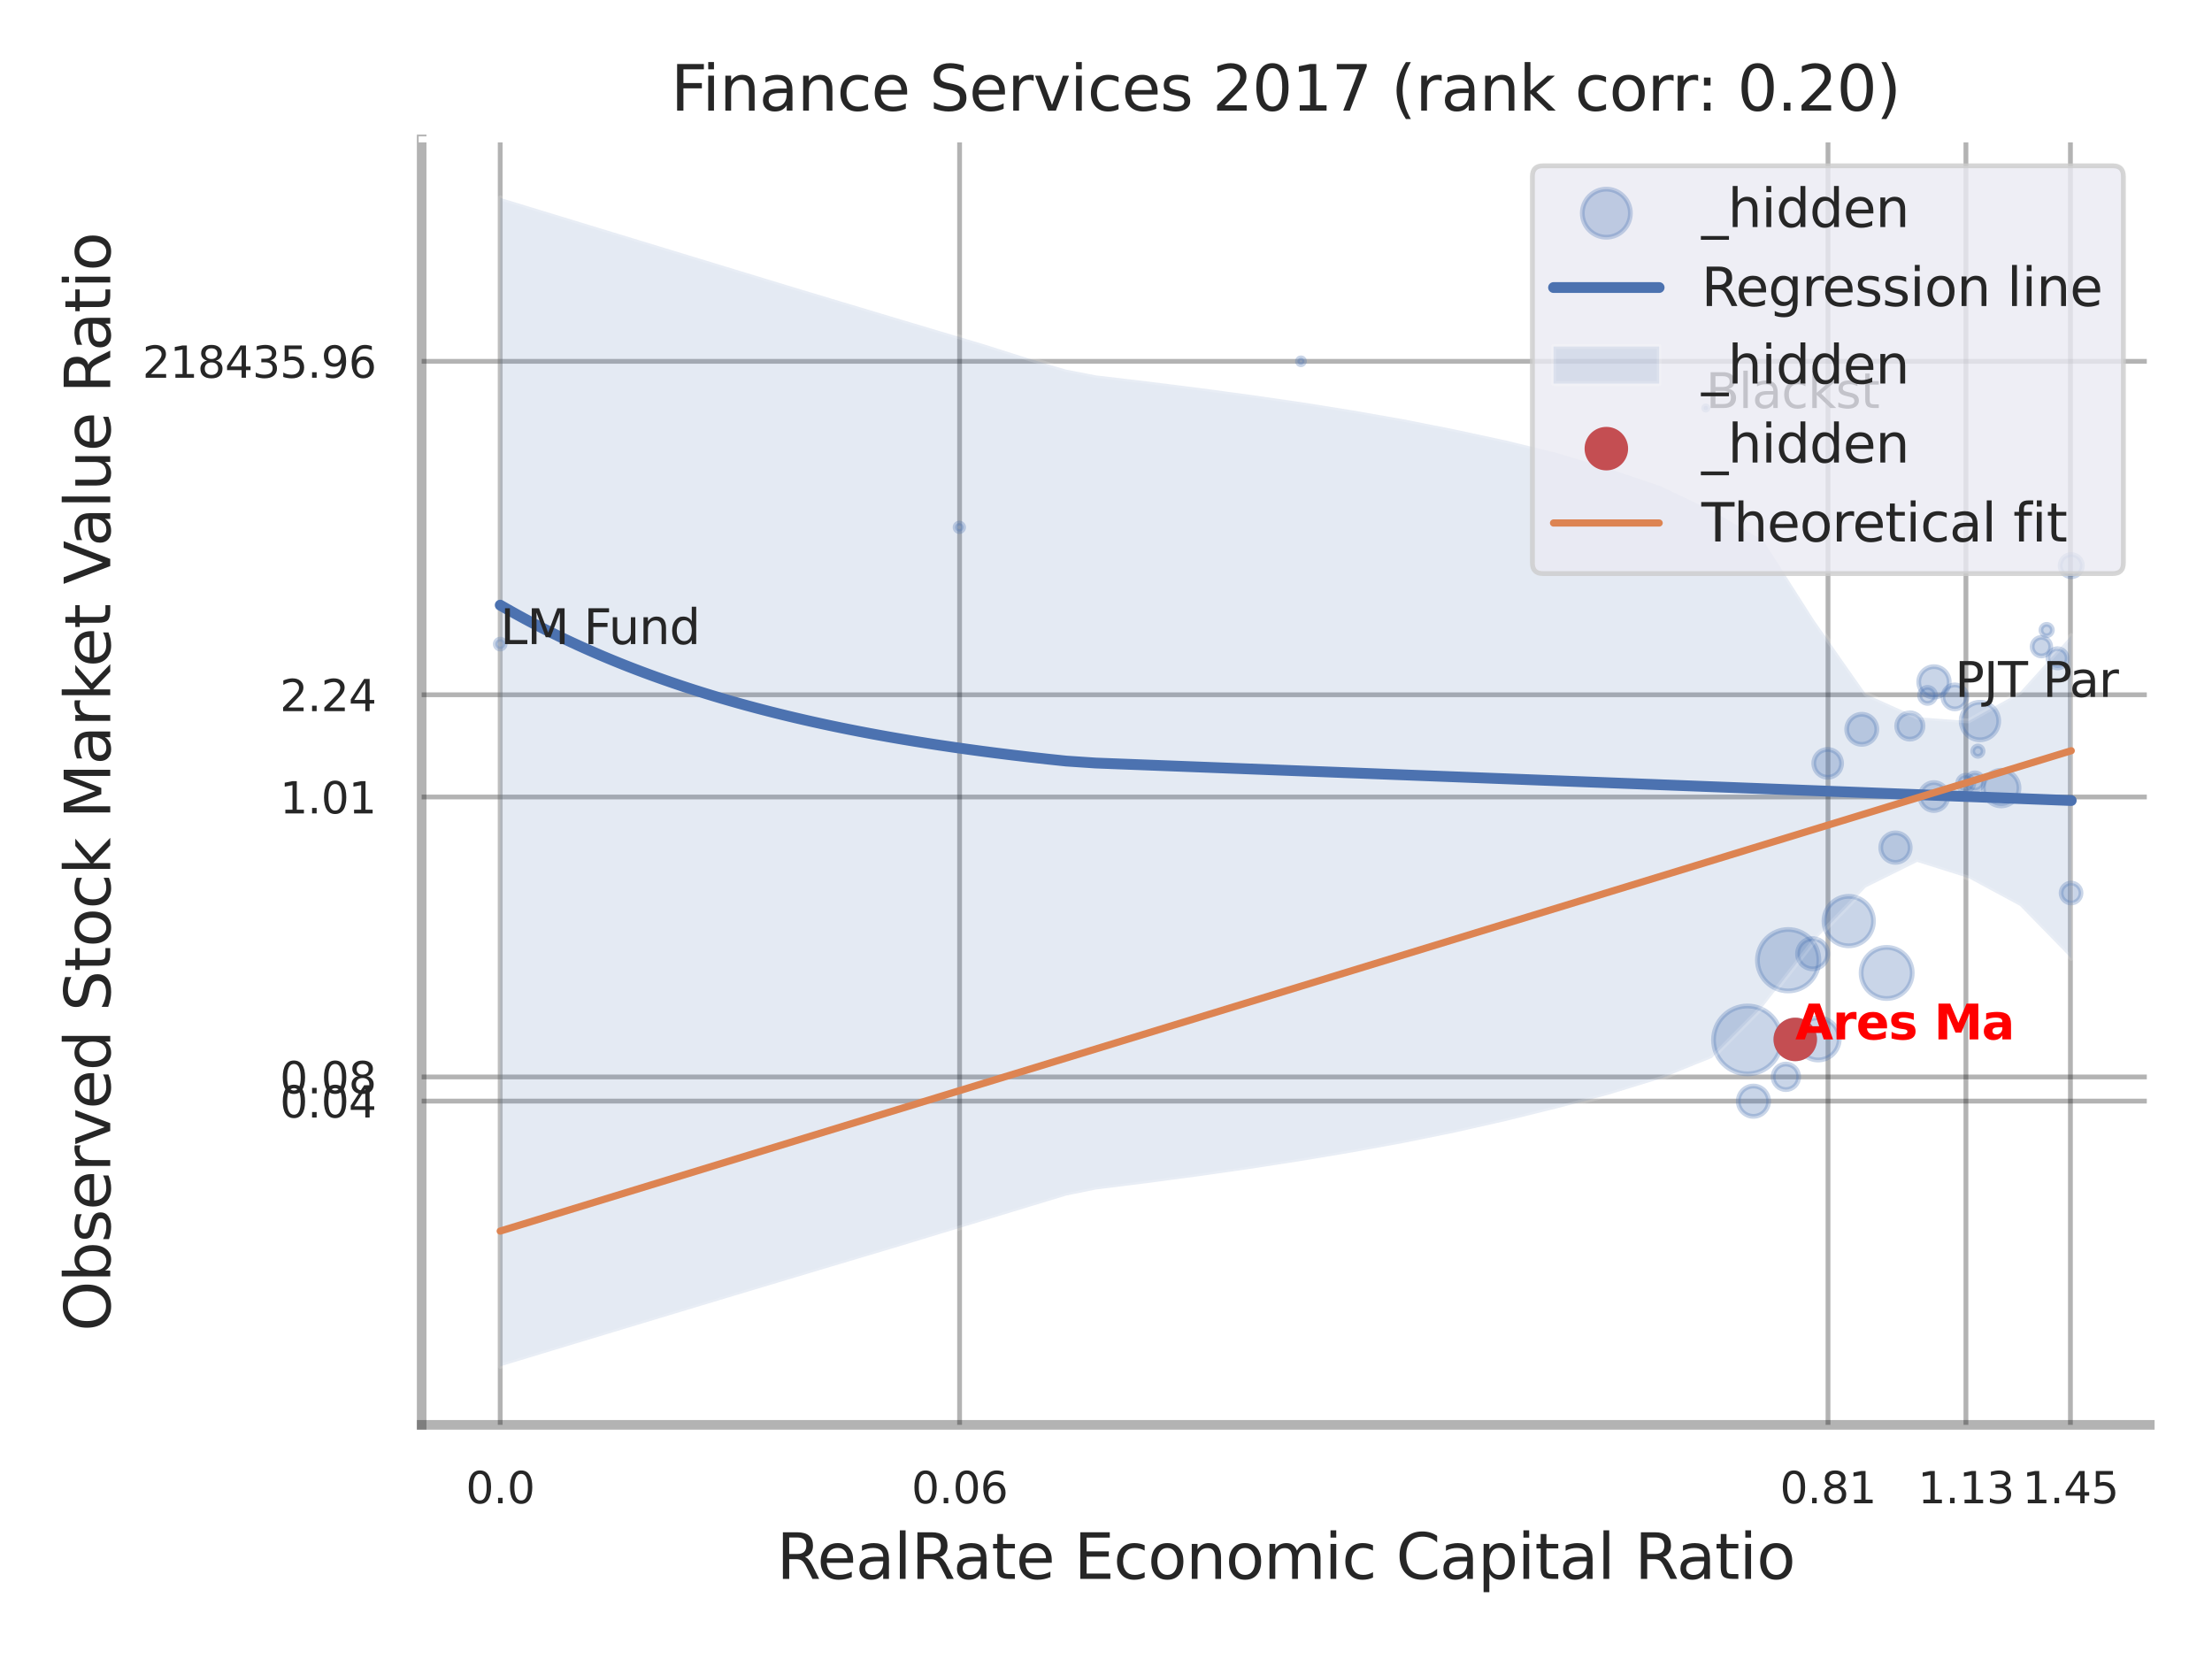 <?xml version="1.0" encoding="utf-8" standalone="no"?>
<!DOCTYPE svg PUBLIC "-//W3C//DTD SVG 1.1//EN"
  "http://www.w3.org/Graphics/SVG/1.1/DTD/svg11.dtd">
<svg xmlns:xlink="http://www.w3.org/1999/xlink" width="460.8pt" height="345.6pt" viewBox="0 0 460.8 345.6" xmlns="http://www.w3.org/2000/svg" version="1.1">
 <defs>
  <style type="text/css">*{stroke-linejoin: round; stroke-linecap: butt}</style>
 </defs>
 <g id="figure_1">
  <g id="patch_1">
   <path d="M 0 345.6 
L 460.8 345.6 
L 460.8 0 
L 0 0 
z
" style="fill: #ffffff"/>
  </g>
  <g id="axes_1">
   <g id="patch_2">
    <path d="M 87.84 296.82 
L 447.84 296.82 
L 447.84 29.04 
L 87.84 29.04 
z
" style="fill: #ffffff"/>
   </g>
   <g id="matplotlib.axis_1">
    <g id="xtick_1">
     <g id="line2d_1">
      <path d="M 104.201 296.82 
L 104.201 29.04 
" clip-path="url(#p651177a20e)" style="fill: none; stroke: #000000; stroke-opacity: 0.3; stroke-linecap: round"/>
     </g>
     <g id="text_1">
      <!-- 0.0 -->
      <g style="fill: #262626" transform="translate(97.045 313.159) scale(0.09 -0.09)">
       <defs>
        <path id="DejaVuSans-30" d="M 2034 4250 
Q 1547 4250 1301 3770 
Q 1056 3291 1056 2328 
Q 1056 1369 1301 889 
Q 1547 409 2034 409 
Q 2525 409 2770 889 
Q 3016 1369 3016 2328 
Q 3016 3291 2770 3770 
Q 2525 4250 2034 4250 
z
M 2034 4750 
Q 2819 4750 3233 4129 
Q 3647 3509 3647 2328 
Q 3647 1150 3233 529 
Q 2819 -91 2034 -91 
Q 1250 -91 836 529 
Q 422 1150 422 2328 
Q 422 3509 836 4129 
Q 1250 4750 2034 4750 
z
" transform="scale(0.016)"/>
        <path id="DejaVuSans-2e" d="M 684 794 
L 1344 794 
L 1344 0 
L 684 0 
L 684 794 
z
" transform="scale(0.016)"/>
       </defs>
       <use xlink:href="#DejaVuSans-30"/>
       <use xlink:href="#DejaVuSans-2e" transform="translate(63.623 0)"/>
       <use xlink:href="#DejaVuSans-30" transform="translate(95.41 0)"/>
      </g>
     </g>
    </g>
    <g id="xtick_2">
     <g id="line2d_2">
      <path d="M 199.899 296.82 
L 199.899 29.04 
" clip-path="url(#p651177a20e)" style="fill: none; stroke: #000000; stroke-opacity: 0.3; stroke-linecap: round"/>
     </g>
     <g id="text_2">
      <!-- 0.06 -->
      <g style="fill: #262626" transform="translate(189.88 313.159) scale(0.09 -0.09)">
       <defs>
        <path id="DejaVuSans-36" d="M 2113 2584 
Q 1688 2584 1439 2293 
Q 1191 2003 1191 1497 
Q 1191 994 1439 701 
Q 1688 409 2113 409 
Q 2538 409 2786 701 
Q 3034 994 3034 1497 
Q 3034 2003 2786 2293 
Q 2538 2584 2113 2584 
z
M 3366 4563 
L 3366 3988 
Q 3128 4100 2886 4159 
Q 2644 4219 2406 4219 
Q 1781 4219 1451 3797 
Q 1122 3375 1075 2522 
Q 1259 2794 1537 2939 
Q 1816 3084 2150 3084 
Q 2853 3084 3261 2657 
Q 3669 2231 3669 1497 
Q 3669 778 3244 343 
Q 2819 -91 2113 -91 
Q 1303 -91 875 529 
Q 447 1150 447 2328 
Q 447 3434 972 4092 
Q 1497 4750 2381 4750 
Q 2619 4750 2861 4703 
Q 3103 4656 3366 4563 
z
" transform="scale(0.016)"/>
       </defs>
       <use xlink:href="#DejaVuSans-30"/>
       <use xlink:href="#DejaVuSans-2e" transform="translate(63.623 0)"/>
       <use xlink:href="#DejaVuSans-30" transform="translate(95.41 0)"/>
       <use xlink:href="#DejaVuSans-36" transform="translate(159.033 0)"/>
      </g>
     </g>
    </g>
    <g id="xtick_3">
     <g id="line2d_3">
      <path d="M 380.807 296.82 
L 380.807 29.04 
" clip-path="url(#p651177a20e)" style="fill: none; stroke: #000000; stroke-opacity: 0.3; stroke-linecap: round"/>
     </g>
     <g id="text_3">
      <!-- 0.81 -->
      <g style="fill: #262626" transform="translate(370.787 313.159) scale(0.09 -0.09)">
       <defs>
        <path id="DejaVuSans-38" d="M 2034 2216 
Q 1584 2216 1326 1975 
Q 1069 1734 1069 1313 
Q 1069 891 1326 650 
Q 1584 409 2034 409 
Q 2484 409 2743 651 
Q 3003 894 3003 1313 
Q 3003 1734 2745 1975 
Q 2488 2216 2034 2216 
z
M 1403 2484 
Q 997 2584 770 2862 
Q 544 3141 544 3541 
Q 544 4100 942 4425 
Q 1341 4750 2034 4750 
Q 2731 4750 3128 4425 
Q 3525 4100 3525 3541 
Q 3525 3141 3298 2862 
Q 3072 2584 2669 2484 
Q 3125 2378 3379 2068 
Q 3634 1759 3634 1313 
Q 3634 634 3220 271 
Q 2806 -91 2034 -91 
Q 1263 -91 848 271 
Q 434 634 434 1313 
Q 434 1759 690 2068 
Q 947 2378 1403 2484 
z
M 1172 3481 
Q 1172 3119 1398 2916 
Q 1625 2713 2034 2713 
Q 2441 2713 2670 2916 
Q 2900 3119 2900 3481 
Q 2900 3844 2670 4047 
Q 2441 4250 2034 4250 
Q 1625 4250 1398 4047 
Q 1172 3844 1172 3481 
z
" transform="scale(0.016)"/>
        <path id="DejaVuSans-31" d="M 794 531 
L 1825 531 
L 1825 4091 
L 703 3866 
L 703 4441 
L 1819 4666 
L 2450 4666 
L 2450 531 
L 3481 531 
L 3481 0 
L 794 0 
L 794 531 
z
" transform="scale(0.016)"/>
       </defs>
       <use xlink:href="#DejaVuSans-30"/>
       <use xlink:href="#DejaVuSans-2e" transform="translate(63.623 0)"/>
       <use xlink:href="#DejaVuSans-38" transform="translate(95.41 0)"/>
       <use xlink:href="#DejaVuSans-31" transform="translate(159.033 0)"/>
      </g>
     </g>
    </g>
    <g id="xtick_4">
     <g id="line2d_4">
      <path d="M 409.539 296.82 
L 409.539 29.04 
" clip-path="url(#p651177a20e)" style="fill: none; stroke: #000000; stroke-opacity: 0.3; stroke-linecap: round"/>
     </g>
     <g id="text_4">
      <!-- 1.13 -->
      <g style="fill: #262626" transform="translate(399.52 313.159) scale(0.09 -0.09)">
       <defs>
        <path id="DejaVuSans-33" d="M 2597 2516 
Q 3050 2419 3304 2112 
Q 3559 1806 3559 1356 
Q 3559 666 3084 287 
Q 2609 -91 1734 -91 
Q 1441 -91 1130 -33 
Q 819 25 488 141 
L 488 750 
Q 750 597 1062 519 
Q 1375 441 1716 441 
Q 2309 441 2620 675 
Q 2931 909 2931 1356 
Q 2931 1769 2642 2001 
Q 2353 2234 1838 2234 
L 1294 2234 
L 1294 2753 
L 1863 2753 
Q 2328 2753 2575 2939 
Q 2822 3125 2822 3475 
Q 2822 3834 2567 4026 
Q 2313 4219 1838 4219 
Q 1578 4219 1281 4162 
Q 984 4106 628 3988 
L 628 4550 
Q 988 4650 1302 4700 
Q 1616 4750 1894 4750 
Q 2613 4750 3031 4423 
Q 3450 4097 3450 3541 
Q 3450 3153 3228 2886 
Q 3006 2619 2597 2516 
z
" transform="scale(0.016)"/>
       </defs>
       <use xlink:href="#DejaVuSans-31"/>
       <use xlink:href="#DejaVuSans-2e" transform="translate(63.623 0)"/>
       <use xlink:href="#DejaVuSans-31" transform="translate(95.41 0)"/>
       <use xlink:href="#DejaVuSans-33" transform="translate(159.033 0)"/>
      </g>
     </g>
    </g>
    <g id="xtick_5">
     <g id="line2d_5">
      <path d="M 431.307 296.82 
L 431.307 29.04 
" clip-path="url(#p651177a20e)" style="fill: none; stroke: #000000; stroke-opacity: 0.3; stroke-linecap: round"/>
     </g>
     <g id="text_5">
      <!-- 1.45 -->
      <g style="fill: #262626" transform="translate(421.287 313.159) scale(0.09 -0.09)">
       <defs>
        <path id="DejaVuSans-34" d="M 2419 4116 
L 825 1625 
L 2419 1625 
L 2419 4116 
z
M 2253 4666 
L 3047 4666 
L 3047 1625 
L 3713 1625 
L 3713 1100 
L 3047 1100 
L 3047 0 
L 2419 0 
L 2419 1100 
L 313 1100 
L 313 1709 
L 2253 4666 
z
" transform="scale(0.016)"/>
        <path id="DejaVuSans-35" d="M 691 4666 
L 3169 4666 
L 3169 4134 
L 1269 4134 
L 1269 2991 
Q 1406 3038 1543 3061 
Q 1681 3084 1819 3084 
Q 2600 3084 3056 2656 
Q 3513 2228 3513 1497 
Q 3513 744 3044 326 
Q 2575 -91 1722 -91 
Q 1428 -91 1123 -41 
Q 819 9 494 109 
L 494 744 
Q 775 591 1075 516 
Q 1375 441 1709 441 
Q 2250 441 2565 725 
Q 2881 1009 2881 1497 
Q 2881 1984 2565 2268 
Q 2250 2553 1709 2553 
Q 1456 2553 1204 2497 
Q 953 2441 691 2322 
L 691 4666 
z
" transform="scale(0.016)"/>
       </defs>
       <use xlink:href="#DejaVuSans-31"/>
       <use xlink:href="#DejaVuSans-2e" transform="translate(63.623 0)"/>
       <use xlink:href="#DejaVuSans-34" transform="translate(95.41 0)"/>
       <use xlink:href="#DejaVuSans-35" transform="translate(159.033 0)"/>
      </g>
     </g>
    </g>
    <g id="xtick_6"/>
    <g id="xtick_7"/>
    <g id="xtick_8"/>
    <g id="text_6">
     <!-- RealRate Economic Capital Ratio -->
     <g style="fill: #262626" transform="translate(161.786 328.908) scale(0.13 -0.13)">
      <defs>
       <path id="DejaVuSans-52" d="M 2841 2188 
Q 3044 2119 3236 1894 
Q 3428 1669 3622 1275 
L 4263 0 
L 3584 0 
L 2988 1197 
Q 2756 1666 2539 1819 
Q 2322 1972 1947 1972 
L 1259 1972 
L 1259 0 
L 628 0 
L 628 4666 
L 2053 4666 
Q 2853 4666 3247 4331 
Q 3641 3997 3641 3322 
Q 3641 2881 3436 2590 
Q 3231 2300 2841 2188 
z
M 1259 4147 
L 1259 2491 
L 2053 2491 
Q 2509 2491 2742 2702 
Q 2975 2913 2975 3322 
Q 2975 3731 2742 3939 
Q 2509 4147 2053 4147 
L 1259 4147 
z
" transform="scale(0.016)"/>
       <path id="DejaVuSans-65" d="M 3597 1894 
L 3597 1613 
L 953 1613 
Q 991 1019 1311 708 
Q 1631 397 2203 397 
Q 2534 397 2845 478 
Q 3156 559 3463 722 
L 3463 178 
Q 3153 47 2828 -22 
Q 2503 -91 2169 -91 
Q 1331 -91 842 396 
Q 353 884 353 1716 
Q 353 2575 817 3079 
Q 1281 3584 2069 3584 
Q 2775 3584 3186 3129 
Q 3597 2675 3597 1894 
z
M 3022 2063 
Q 3016 2534 2758 2815 
Q 2500 3097 2075 3097 
Q 1594 3097 1305 2825 
Q 1016 2553 972 2059 
L 3022 2063 
z
" transform="scale(0.016)"/>
       <path id="DejaVuSans-61" d="M 2194 1759 
Q 1497 1759 1228 1600 
Q 959 1441 959 1056 
Q 959 750 1161 570 
Q 1363 391 1709 391 
Q 2188 391 2477 730 
Q 2766 1069 2766 1631 
L 2766 1759 
L 2194 1759 
z
M 3341 1997 
L 3341 0 
L 2766 0 
L 2766 531 
Q 2569 213 2275 61 
Q 1981 -91 1556 -91 
Q 1019 -91 701 211 
Q 384 513 384 1019 
Q 384 1609 779 1909 
Q 1175 2209 1959 2209 
L 2766 2209 
L 2766 2266 
Q 2766 2663 2505 2880 
Q 2244 3097 1772 3097 
Q 1472 3097 1187 3025 
Q 903 2953 641 2809 
L 641 3341 
Q 956 3463 1253 3523 
Q 1550 3584 1831 3584 
Q 2591 3584 2966 3190 
Q 3341 2797 3341 1997 
z
" transform="scale(0.016)"/>
       <path id="DejaVuSans-6c" d="M 603 4863 
L 1178 4863 
L 1178 0 
L 603 0 
L 603 4863 
z
" transform="scale(0.016)"/>
       <path id="DejaVuSans-74" d="M 1172 4494 
L 1172 3500 
L 2356 3500 
L 2356 3053 
L 1172 3053 
L 1172 1153 
Q 1172 725 1289 603 
Q 1406 481 1766 481 
L 2356 481 
L 2356 0 
L 1766 0 
Q 1100 0 847 248 
Q 594 497 594 1153 
L 594 3053 
L 172 3053 
L 172 3500 
L 594 3500 
L 594 4494 
L 1172 4494 
z
" transform="scale(0.016)"/>
       <path id="DejaVuSans-20" transform="scale(0.016)"/>
       <path id="DejaVuSans-45" d="M 628 4666 
L 3578 4666 
L 3578 4134 
L 1259 4134 
L 1259 2753 
L 3481 2753 
L 3481 2222 
L 1259 2222 
L 1259 531 
L 3634 531 
L 3634 0 
L 628 0 
L 628 4666 
z
" transform="scale(0.016)"/>
       <path id="DejaVuSans-63" d="M 3122 3366 
L 3122 2828 
Q 2878 2963 2633 3030 
Q 2388 3097 2138 3097 
Q 1578 3097 1268 2742 
Q 959 2388 959 1747 
Q 959 1106 1268 751 
Q 1578 397 2138 397 
Q 2388 397 2633 464 
Q 2878 531 3122 666 
L 3122 134 
Q 2881 22 2623 -34 
Q 2366 -91 2075 -91 
Q 1284 -91 818 406 
Q 353 903 353 1747 
Q 353 2603 823 3093 
Q 1294 3584 2113 3584 
Q 2378 3584 2631 3529 
Q 2884 3475 3122 3366 
z
" transform="scale(0.016)"/>
       <path id="DejaVuSans-6f" d="M 1959 3097 
Q 1497 3097 1228 2736 
Q 959 2375 959 1747 
Q 959 1119 1226 758 
Q 1494 397 1959 397 
Q 2419 397 2687 759 
Q 2956 1122 2956 1747 
Q 2956 2369 2687 2733 
Q 2419 3097 1959 3097 
z
M 1959 3584 
Q 2709 3584 3137 3096 
Q 3566 2609 3566 1747 
Q 3566 888 3137 398 
Q 2709 -91 1959 -91 
Q 1206 -91 779 398 
Q 353 888 353 1747 
Q 353 2609 779 3096 
Q 1206 3584 1959 3584 
z
" transform="scale(0.016)"/>
       <path id="DejaVuSans-6e" d="M 3513 2113 
L 3513 0 
L 2938 0 
L 2938 2094 
Q 2938 2591 2744 2837 
Q 2550 3084 2163 3084 
Q 1697 3084 1428 2787 
Q 1159 2491 1159 1978 
L 1159 0 
L 581 0 
L 581 3500 
L 1159 3500 
L 1159 2956 
Q 1366 3272 1645 3428 
Q 1925 3584 2291 3584 
Q 2894 3584 3203 3211 
Q 3513 2838 3513 2113 
z
" transform="scale(0.016)"/>
       <path id="DejaVuSans-6d" d="M 3328 2828 
Q 3544 3216 3844 3400 
Q 4144 3584 4550 3584 
Q 5097 3584 5394 3201 
Q 5691 2819 5691 2113 
L 5691 0 
L 5113 0 
L 5113 2094 
Q 5113 2597 4934 2840 
Q 4756 3084 4391 3084 
Q 3944 3084 3684 2787 
Q 3425 2491 3425 1978 
L 3425 0 
L 2847 0 
L 2847 2094 
Q 2847 2600 2669 2842 
Q 2491 3084 2119 3084 
Q 1678 3084 1418 2786 
Q 1159 2488 1159 1978 
L 1159 0 
L 581 0 
L 581 3500 
L 1159 3500 
L 1159 2956 
Q 1356 3278 1631 3431 
Q 1906 3584 2284 3584 
Q 2666 3584 2933 3390 
Q 3200 3197 3328 2828 
z
" transform="scale(0.016)"/>
       <path id="DejaVuSans-69" d="M 603 3500 
L 1178 3500 
L 1178 0 
L 603 0 
L 603 3500 
z
M 603 4863 
L 1178 4863 
L 1178 4134 
L 603 4134 
L 603 4863 
z
" transform="scale(0.016)"/>
       <path id="DejaVuSans-43" d="M 4122 4306 
L 4122 3641 
Q 3803 3938 3442 4084 
Q 3081 4231 2675 4231 
Q 1875 4231 1450 3742 
Q 1025 3253 1025 2328 
Q 1025 1406 1450 917 
Q 1875 428 2675 428 
Q 3081 428 3442 575 
Q 3803 722 4122 1019 
L 4122 359 
Q 3791 134 3420 21 
Q 3050 -91 2638 -91 
Q 1578 -91 968 557 
Q 359 1206 359 2328 
Q 359 3453 968 4101 
Q 1578 4750 2638 4750 
Q 3056 4750 3426 4639 
Q 3797 4528 4122 4306 
z
" transform="scale(0.016)"/>
       <path id="DejaVuSans-70" d="M 1159 525 
L 1159 -1331 
L 581 -1331 
L 581 3500 
L 1159 3500 
L 1159 2969 
Q 1341 3281 1617 3432 
Q 1894 3584 2278 3584 
Q 2916 3584 3314 3078 
Q 3713 2572 3713 1747 
Q 3713 922 3314 415 
Q 2916 -91 2278 -91 
Q 1894 -91 1617 61 
Q 1341 213 1159 525 
z
M 3116 1747 
Q 3116 2381 2855 2742 
Q 2594 3103 2138 3103 
Q 1681 3103 1420 2742 
Q 1159 2381 1159 1747 
Q 1159 1113 1420 752 
Q 1681 391 2138 391 
Q 2594 391 2855 752 
Q 3116 1113 3116 1747 
z
" transform="scale(0.016)"/>
      </defs>
      <use xlink:href="#DejaVuSans-52"/>
      <use xlink:href="#DejaVuSans-65" transform="translate(64.982 0)"/>
      <use xlink:href="#DejaVuSans-61" transform="translate(126.506 0)"/>
      <use xlink:href="#DejaVuSans-6c" transform="translate(187.785 0)"/>
      <use xlink:href="#DejaVuSans-52" transform="translate(215.568 0)"/>
      <use xlink:href="#DejaVuSans-61" transform="translate(282.801 0)"/>
      <use xlink:href="#DejaVuSans-74" transform="translate(344.08 0)"/>
      <use xlink:href="#DejaVuSans-65" transform="translate(383.289 0)"/>
      <use xlink:href="#DejaVuSans-20" transform="translate(444.812 0)"/>
      <use xlink:href="#DejaVuSans-45" transform="translate(476.6 0)"/>
      <use xlink:href="#DejaVuSans-63" transform="translate(539.783 0)"/>
      <use xlink:href="#DejaVuSans-6f" transform="translate(594.764 0)"/>
      <use xlink:href="#DejaVuSans-6e" transform="translate(655.945 0)"/>
      <use xlink:href="#DejaVuSans-6f" transform="translate(719.324 0)"/>
      <use xlink:href="#DejaVuSans-6d" transform="translate(780.506 0)"/>
      <use xlink:href="#DejaVuSans-69" transform="translate(877.918 0)"/>
      <use xlink:href="#DejaVuSans-63" transform="translate(905.701 0)"/>
      <use xlink:href="#DejaVuSans-20" transform="translate(960.682 0)"/>
      <use xlink:href="#DejaVuSans-43" transform="translate(992.469 0)"/>
      <use xlink:href="#DejaVuSans-61" transform="translate(1062.293 0)"/>
      <use xlink:href="#DejaVuSans-70" transform="translate(1123.572 0)"/>
      <use xlink:href="#DejaVuSans-69" transform="translate(1187.049 0)"/>
      <use xlink:href="#DejaVuSans-74" transform="translate(1214.832 0)"/>
      <use xlink:href="#DejaVuSans-61" transform="translate(1254.041 0)"/>
      <use xlink:href="#DejaVuSans-6c" transform="translate(1315.32 0)"/>
      <use xlink:href="#DejaVuSans-20" transform="translate(1343.104 0)"/>
      <use xlink:href="#DejaVuSans-52" transform="translate(1374.891 0)"/>
      <use xlink:href="#DejaVuSans-61" transform="translate(1442.123 0)"/>
      <use xlink:href="#DejaVuSans-74" transform="translate(1503.402 0)"/>
      <use xlink:href="#DejaVuSans-69" transform="translate(1542.611 0)"/>
      <use xlink:href="#DejaVuSans-6f" transform="translate(1570.395 0)"/>
     </g>
    </g>
   </g>
   <g id="matplotlib.axis_2">
    <g id="ytick_1">
     <g id="line2d_6">
      <path d="M 87.84 229.381 
L 447.84 229.381 
" clip-path="url(#p651177a20e)" style="fill: none; stroke: #000000; stroke-opacity: 0.3; stroke-linecap: round"/>
     </g>
     <g id="text_7">
      <!-- 0.04 -->
      <g style="fill: #262626" transform="translate(58.301 232.8) scale(0.09 -0.09)">
       <use xlink:href="#DejaVuSans-30"/>
       <use xlink:href="#DejaVuSans-2e" transform="translate(63.623 0)"/>
       <use xlink:href="#DejaVuSans-30" transform="translate(95.41 0)"/>
       <use xlink:href="#DejaVuSans-34" transform="translate(159.033 0)"/>
      </g>
     </g>
    </g>
    <g id="ytick_2">
     <g id="line2d_7">
      <path d="M 87.84 224.344 
L 447.84 224.344 
" clip-path="url(#p651177a20e)" style="fill: none; stroke: #000000; stroke-opacity: 0.3; stroke-linecap: round"/>
     </g>
     <g id="text_8">
      <!-- 0.08 -->
      <g style="fill: #262626" transform="translate(58.301 227.764) scale(0.09 -0.09)">
       <use xlink:href="#DejaVuSans-30"/>
       <use xlink:href="#DejaVuSans-2e" transform="translate(63.623 0)"/>
       <use xlink:href="#DejaVuSans-30" transform="translate(95.41 0)"/>
       <use xlink:href="#DejaVuSans-38" transform="translate(159.033 0)"/>
      </g>
     </g>
    </g>
    <g id="ytick_3">
     <g id="line2d_8">
      <path d="M 87.84 166.027 
L 447.84 166.027 
" clip-path="url(#p651177a20e)" style="fill: none; stroke: #000000; stroke-opacity: 0.3; stroke-linecap: round"/>
     </g>
     <g id="text_9">
      <!-- 1.01 -->
      <g style="fill: #262626" transform="translate(58.301 169.446) scale(0.09 -0.09)">
       <use xlink:href="#DejaVuSans-31"/>
       <use xlink:href="#DejaVuSans-2e" transform="translate(63.623 0)"/>
       <use xlink:href="#DejaVuSans-30" transform="translate(95.41 0)"/>
       <use xlink:href="#DejaVuSans-31" transform="translate(159.033 0)"/>
      </g>
     </g>
    </g>
    <g id="ytick_4">
     <g id="line2d_9">
      <path d="M 87.84 144.731 
L 447.84 144.731 
" clip-path="url(#p651177a20e)" style="fill: none; stroke: #000000; stroke-opacity: 0.3; stroke-linecap: round"/>
     </g>
     <g id="text_10">
      <!-- 2.24 -->
      <g style="fill: #262626" transform="translate(58.301 148.15) scale(0.09 -0.09)">
       <defs>
        <path id="DejaVuSans-32" d="M 1228 531 
L 3431 531 
L 3431 0 
L 469 0 
L 469 531 
Q 828 903 1448 1529 
Q 2069 2156 2228 2338 
Q 2531 2678 2651 2914 
Q 2772 3150 2772 3378 
Q 2772 3750 2511 3984 
Q 2250 4219 1831 4219 
Q 1534 4219 1204 4116 
Q 875 4013 500 3803 
L 500 4441 
Q 881 4594 1212 4672 
Q 1544 4750 1819 4750 
Q 2544 4750 2975 4387 
Q 3406 4025 3406 3419 
Q 3406 3131 3298 2873 
Q 3191 2616 2906 2266 
Q 2828 2175 2409 1742 
Q 1991 1309 1228 531 
z
" transform="scale(0.016)"/>
       </defs>
       <use xlink:href="#DejaVuSans-32"/>
       <use xlink:href="#DejaVuSans-2e" transform="translate(63.623 0)"/>
       <use xlink:href="#DejaVuSans-32" transform="translate(95.41 0)"/>
       <use xlink:href="#DejaVuSans-34" transform="translate(159.033 0)"/>
      </g>
     </g>
    </g>
    <g id="ytick_5">
     <g id="line2d_10">
      <path d="M 87.84 75.268 
L 447.84 75.268 
" clip-path="url(#p651177a20e)" style="fill: none; stroke: #000000; stroke-opacity: 0.3; stroke-linecap: round"/>
     </g>
     <g id="text_11">
      <!-- 218435.96 -->
      <g style="fill: #262626" transform="translate(29.67 78.687) scale(0.09 -0.09)">
       <defs>
        <path id="DejaVuSans-39" d="M 703 97 
L 703 672 
Q 941 559 1184 500 
Q 1428 441 1663 441 
Q 2288 441 2617 861 
Q 2947 1281 2994 2138 
Q 2813 1869 2534 1725 
Q 2256 1581 1919 1581 
Q 1219 1581 811 2004 
Q 403 2428 403 3163 
Q 403 3881 828 4315 
Q 1253 4750 1959 4750 
Q 2769 4750 3195 4129 
Q 3622 3509 3622 2328 
Q 3622 1225 3098 567 
Q 2575 -91 1691 -91 
Q 1453 -91 1209 -44 
Q 966 3 703 97 
z
M 1959 2075 
Q 2384 2075 2632 2365 
Q 2881 2656 2881 3163 
Q 2881 3666 2632 3958 
Q 2384 4250 1959 4250 
Q 1534 4250 1286 3958 
Q 1038 3666 1038 3163 
Q 1038 2656 1286 2365 
Q 1534 2075 1959 2075 
z
" transform="scale(0.016)"/>
       </defs>
       <use xlink:href="#DejaVuSans-32"/>
       <use xlink:href="#DejaVuSans-31" transform="translate(63.623 0)"/>
       <use xlink:href="#DejaVuSans-38" transform="translate(127.246 0)"/>
       <use xlink:href="#DejaVuSans-34" transform="translate(190.869 0)"/>
       <use xlink:href="#DejaVuSans-33" transform="translate(254.492 0)"/>
       <use xlink:href="#DejaVuSans-35" transform="translate(318.115 0)"/>
       <use xlink:href="#DejaVuSans-2e" transform="translate(381.738 0)"/>
       <use xlink:href="#DejaVuSans-39" transform="translate(413.525 0)"/>
       <use xlink:href="#DejaVuSans-36" transform="translate(477.148 0)"/>
      </g>
     </g>
    </g>
    <g id="ytick_6"/>
    <g id="ytick_7"/>
    <g id="ytick_8"/>
    <g id="ytick_9"/>
    <g id="ytick_10"/>
    <g id="ytick_11"/>
    <g id="text_12">
     <!-- Observed Stock Market Value Ratio -->
     <g style="fill: #262626" transform="translate(22.966 277.332) rotate(-90) scale(0.13 -0.13)">
      <defs>
       <path id="DejaVuSans-4f" d="M 2522 4238 
Q 1834 4238 1429 3725 
Q 1025 3213 1025 2328 
Q 1025 1447 1429 934 
Q 1834 422 2522 422 
Q 3209 422 3611 934 
Q 4013 1447 4013 2328 
Q 4013 3213 3611 3725 
Q 3209 4238 2522 4238 
z
M 2522 4750 
Q 3503 4750 4090 4092 
Q 4678 3434 4678 2328 
Q 4678 1225 4090 567 
Q 3503 -91 2522 -91 
Q 1538 -91 948 565 
Q 359 1222 359 2328 
Q 359 3434 948 4092 
Q 1538 4750 2522 4750 
z
" transform="scale(0.016)"/>
       <path id="DejaVuSans-62" d="M 3116 1747 
Q 3116 2381 2855 2742 
Q 2594 3103 2138 3103 
Q 1681 3103 1420 2742 
Q 1159 2381 1159 1747 
Q 1159 1113 1420 752 
Q 1681 391 2138 391 
Q 2594 391 2855 752 
Q 3116 1113 3116 1747 
z
M 1159 2969 
Q 1341 3281 1617 3432 
Q 1894 3584 2278 3584 
Q 2916 3584 3314 3078 
Q 3713 2572 3713 1747 
Q 3713 922 3314 415 
Q 2916 -91 2278 -91 
Q 1894 -91 1617 61 
Q 1341 213 1159 525 
L 1159 0 
L 581 0 
L 581 4863 
L 1159 4863 
L 1159 2969 
z
" transform="scale(0.016)"/>
       <path id="DejaVuSans-73" d="M 2834 3397 
L 2834 2853 
Q 2591 2978 2328 3040 
Q 2066 3103 1784 3103 
Q 1356 3103 1142 2972 
Q 928 2841 928 2578 
Q 928 2378 1081 2264 
Q 1234 2150 1697 2047 
L 1894 2003 
Q 2506 1872 2764 1633 
Q 3022 1394 3022 966 
Q 3022 478 2636 193 
Q 2250 -91 1575 -91 
Q 1294 -91 989 -36 
Q 684 19 347 128 
L 347 722 
Q 666 556 975 473 
Q 1284 391 1588 391 
Q 1994 391 2212 530 
Q 2431 669 2431 922 
Q 2431 1156 2273 1281 
Q 2116 1406 1581 1522 
L 1381 1569 
Q 847 1681 609 1914 
Q 372 2147 372 2553 
Q 372 3047 722 3315 
Q 1072 3584 1716 3584 
Q 2034 3584 2315 3537 
Q 2597 3491 2834 3397 
z
" transform="scale(0.016)"/>
       <path id="DejaVuSans-72" d="M 2631 2963 
Q 2534 3019 2420 3045 
Q 2306 3072 2169 3072 
Q 1681 3072 1420 2755 
Q 1159 2438 1159 1844 
L 1159 0 
L 581 0 
L 581 3500 
L 1159 3500 
L 1159 2956 
Q 1341 3275 1631 3429 
Q 1922 3584 2338 3584 
Q 2397 3584 2469 3576 
Q 2541 3569 2628 3553 
L 2631 2963 
z
" transform="scale(0.016)"/>
       <path id="DejaVuSans-76" d="M 191 3500 
L 800 3500 
L 1894 563 
L 2988 3500 
L 3597 3500 
L 2284 0 
L 1503 0 
L 191 3500 
z
" transform="scale(0.016)"/>
       <path id="DejaVuSans-64" d="M 2906 2969 
L 2906 4863 
L 3481 4863 
L 3481 0 
L 2906 0 
L 2906 525 
Q 2725 213 2448 61 
Q 2172 -91 1784 -91 
Q 1150 -91 751 415 
Q 353 922 353 1747 
Q 353 2572 751 3078 
Q 1150 3584 1784 3584 
Q 2172 3584 2448 3432 
Q 2725 3281 2906 2969 
z
M 947 1747 
Q 947 1113 1208 752 
Q 1469 391 1925 391 
Q 2381 391 2643 752 
Q 2906 1113 2906 1747 
Q 2906 2381 2643 2742 
Q 2381 3103 1925 3103 
Q 1469 3103 1208 2742 
Q 947 2381 947 1747 
z
" transform="scale(0.016)"/>
       <path id="DejaVuSans-53" d="M 3425 4513 
L 3425 3897 
Q 3066 4069 2747 4153 
Q 2428 4238 2131 4238 
Q 1616 4238 1336 4038 
Q 1056 3838 1056 3469 
Q 1056 3159 1242 3001 
Q 1428 2844 1947 2747 
L 2328 2669 
Q 3034 2534 3370 2195 
Q 3706 1856 3706 1288 
Q 3706 609 3251 259 
Q 2797 -91 1919 -91 
Q 1588 -91 1214 -16 
Q 841 59 441 206 
L 441 856 
Q 825 641 1194 531 
Q 1563 422 1919 422 
Q 2459 422 2753 634 
Q 3047 847 3047 1241 
Q 3047 1584 2836 1778 
Q 2625 1972 2144 2069 
L 1759 2144 
Q 1053 2284 737 2584 
Q 422 2884 422 3419 
Q 422 4038 858 4394 
Q 1294 4750 2059 4750 
Q 2388 4750 2728 4690 
Q 3069 4631 3425 4513 
z
" transform="scale(0.016)"/>
       <path id="DejaVuSans-6b" d="M 581 4863 
L 1159 4863 
L 1159 1991 
L 2875 3500 
L 3609 3500 
L 1753 1863 
L 3688 0 
L 2938 0 
L 1159 1709 
L 1159 0 
L 581 0 
L 581 4863 
z
" transform="scale(0.016)"/>
       <path id="DejaVuSans-4d" d="M 628 4666 
L 1569 4666 
L 2759 1491 
L 3956 4666 
L 4897 4666 
L 4897 0 
L 4281 0 
L 4281 4097 
L 3078 897 
L 2444 897 
L 1241 4097 
L 1241 0 
L 628 0 
L 628 4666 
z
" transform="scale(0.016)"/>
       <path id="DejaVuSans-56" d="M 1831 0 
L 50 4666 
L 709 4666 
L 2188 738 
L 3669 4666 
L 4325 4666 
L 2547 0 
L 1831 0 
z
" transform="scale(0.016)"/>
       <path id="DejaVuSans-75" d="M 544 1381 
L 544 3500 
L 1119 3500 
L 1119 1403 
Q 1119 906 1312 657 
Q 1506 409 1894 409 
Q 2359 409 2629 706 
Q 2900 1003 2900 1516 
L 2900 3500 
L 3475 3500 
L 3475 0 
L 2900 0 
L 2900 538 
Q 2691 219 2414 64 
Q 2138 -91 1772 -91 
Q 1169 -91 856 284 
Q 544 659 544 1381 
z
M 1991 3584 
L 1991 3584 
z
" transform="scale(0.016)"/>
      </defs>
      <use xlink:href="#DejaVuSans-4f"/>
      <use xlink:href="#DejaVuSans-62" transform="translate(78.711 0)"/>
      <use xlink:href="#DejaVuSans-73" transform="translate(142.188 0)"/>
      <use xlink:href="#DejaVuSans-65" transform="translate(194.287 0)"/>
      <use xlink:href="#DejaVuSans-72" transform="translate(255.811 0)"/>
      <use xlink:href="#DejaVuSans-76" transform="translate(296.924 0)"/>
      <use xlink:href="#DejaVuSans-65" transform="translate(356.104 0)"/>
      <use xlink:href="#DejaVuSans-64" transform="translate(417.627 0)"/>
      <use xlink:href="#DejaVuSans-20" transform="translate(481.104 0)"/>
      <use xlink:href="#DejaVuSans-53" transform="translate(512.891 0)"/>
      <use xlink:href="#DejaVuSans-74" transform="translate(576.367 0)"/>
      <use xlink:href="#DejaVuSans-6f" transform="translate(615.576 0)"/>
      <use xlink:href="#DejaVuSans-63" transform="translate(676.758 0)"/>
      <use xlink:href="#DejaVuSans-6b" transform="translate(731.738 0)"/>
      <use xlink:href="#DejaVuSans-20" transform="translate(789.648 0)"/>
      <use xlink:href="#DejaVuSans-4d" transform="translate(821.436 0)"/>
      <use xlink:href="#DejaVuSans-61" transform="translate(907.715 0)"/>
      <use xlink:href="#DejaVuSans-72" transform="translate(968.994 0)"/>
      <use xlink:href="#DejaVuSans-6b" transform="translate(1010.107 0)"/>
      <use xlink:href="#DejaVuSans-65" transform="translate(1064.393 0)"/>
      <use xlink:href="#DejaVuSans-74" transform="translate(1125.916 0)"/>
      <use xlink:href="#DejaVuSans-20" transform="translate(1165.125 0)"/>
      <use xlink:href="#DejaVuSans-56" transform="translate(1196.912 0)"/>
      <use xlink:href="#DejaVuSans-61" transform="translate(1257.57 0)"/>
      <use xlink:href="#DejaVuSans-6c" transform="translate(1318.85 0)"/>
      <use xlink:href="#DejaVuSans-75" transform="translate(1346.633 0)"/>
      <use xlink:href="#DejaVuSans-65" transform="translate(1410.012 0)"/>
      <use xlink:href="#DejaVuSans-20" transform="translate(1471.535 0)"/>
      <use xlink:href="#DejaVuSans-52" transform="translate(1503.322 0)"/>
      <use xlink:href="#DejaVuSans-61" transform="translate(1570.555 0)"/>
      <use xlink:href="#DejaVuSans-74" transform="translate(1631.834 0)"/>
      <use xlink:href="#DejaVuSans-69" transform="translate(1671.043 0)"/>
      <use xlink:href="#DejaVuSans-6f" transform="translate(1698.826 0)"/>
     </g>
    </g>
   </g>
   <g id="PathCollection_1">
    <path d="M 372.034 226.987 
C 372.741 226.987 373.418 226.706 373.918 226.207 
C 374.418 225.707 374.699 225.029 374.699 224.322 
C 374.699 223.616 374.418 222.938 373.918 222.438 
C 373.418 221.938 372.741 221.658 372.034 221.658 
C 371.327 221.658 370.649 221.938 370.15 222.438 
C 369.65 222.938 369.369 223.616 369.369 224.322 
C 369.369 225.029 369.65 225.707 370.15 226.207 
C 370.649 226.706 371.327 226.987 372.034 226.987 
z
" clip-path="url(#p651177a20e)" style="fill: #4c72b0; fill-opacity: 0.3; stroke: #4c72b0; stroke-opacity: 0.3"/>
    <path d="M 401.546 146.528 
C 401.988 146.528 402.412 146.352 402.725 146.04 
C 403.037 145.727 403.213 145.303 403.213 144.861 
C 403.213 144.419 403.037 143.995 402.725 143.682 
C 402.412 143.369 401.988 143.194 401.546 143.194 
C 401.104 143.194 400.68 143.369 400.367 143.682 
C 400.054 143.995 399.879 144.419 399.879 144.861 
C 399.879 145.303 400.054 145.727 400.367 146.04 
C 400.68 146.352 401.104 146.528 401.546 146.528 
z
" clip-path="url(#p651177a20e)" style="fill: #4c72b0; fill-opacity: 0.3; stroke: #4c72b0; stroke-opacity: 0.3"/>
    <path d="M 426.355 132.442 
C 426.67 132.442 426.973 132.317 427.196 132.094 
C 427.419 131.871 427.544 131.569 427.544 131.253 
C 427.544 130.938 427.419 130.636 427.196 130.413 
C 426.973 130.19 426.67 130.064 426.355 130.064 
C 426.04 130.064 425.737 130.19 425.514 130.413 
C 425.291 130.636 425.166 130.938 425.166 131.253 
C 425.166 131.569 425.291 131.871 425.514 132.094 
C 425.737 132.317 426.04 132.442 426.355 132.442 
z
" clip-path="url(#p651177a20e)" style="fill: #4c72b0; fill-opacity: 0.3; stroke: #4c72b0; stroke-opacity: 0.3"/>
    <path d="M 364.026 223.702 
C 365.901 223.702 367.7 222.957 369.026 221.631 
C 370.352 220.305 371.097 218.506 371.097 216.631 
C 371.097 214.756 370.352 212.957 369.026 211.631 
C 367.7 210.305 365.901 209.56 364.026 209.56 
C 362.151 209.56 360.352 210.305 359.026 211.631 
C 357.7 212.957 356.955 214.756 356.955 216.631 
C 356.955 218.506 357.7 220.305 359.026 221.631 
C 360.352 222.957 362.151 223.702 364.026 223.702 
z
" clip-path="url(#p651177a20e)" style="fill: #4c72b0; fill-opacity: 0.3; stroke: #4c72b0; stroke-opacity: 0.3"/>
    <path d="M 377.604 201.827 
C 378.438 201.827 379.238 201.495 379.828 200.905 
C 380.418 200.315 380.749 199.515 380.749 198.681 
C 380.749 197.847 380.418 197.046 379.828 196.456 
C 379.238 195.867 378.438 195.535 377.604 195.535 
C 376.769 195.535 375.969 195.867 375.379 196.456 
C 374.789 197.046 374.458 197.847 374.458 198.681 
C 374.458 199.515 374.789 200.315 375.379 200.905 
C 375.969 201.495 376.769 201.827 377.604 201.827 
z
" clip-path="url(#p651177a20e)" style="fill: #4c72b0; fill-opacity: 0.3; stroke: #4c72b0; stroke-opacity: 0.3"/>
    <path d="M 365.275 232.558 
C 366.112 232.558 366.915 232.226 367.507 231.633 
C 368.099 231.041 368.432 230.238 368.432 229.401 
C 368.432 228.564 368.099 227.761 367.507 227.168 
C 366.915 226.576 366.112 226.244 365.275 226.244 
C 364.437 226.244 363.634 226.576 363.042 227.168 
C 362.45 227.761 362.117 228.564 362.117 229.401 
C 362.117 230.238 362.45 231.041 363.042 231.633 
C 363.634 232.226 364.437 232.558 365.275 232.558 
z
" clip-path="url(#p651177a20e)" style="fill: #4c72b0; fill-opacity: 0.3; stroke: #4c72b0; stroke-opacity: 0.3"/>
    <path d="M 428.634 139.149 
C 429.166 139.149 429.677 138.937 430.053 138.561 
C 430.43 138.184 430.641 137.674 430.641 137.141 
C 430.641 136.609 430.43 136.098 430.053 135.722 
C 429.677 135.345 429.166 135.134 428.634 135.134 
C 428.101 135.134 427.59 135.345 427.214 135.722 
C 426.837 136.098 426.626 136.609 426.626 137.141 
C 426.626 137.674 426.837 138.184 427.214 138.561 
C 427.59 138.937 428.101 139.149 428.634 139.149 
z
" clip-path="url(#p651177a20e)" style="fill: #4c72b0; fill-opacity: 0.3; stroke: #4c72b0; stroke-opacity: 0.3"/>
    <path d="M 385.125 197.034 
C 386.493 197.034 387.804 196.49 388.771 195.524 
C 389.737 194.557 390.28 193.246 390.28 191.879 
C 390.28 190.511 389.737 189.2 388.771 188.233 
C 387.804 187.267 386.493 186.724 385.125 186.724 
C 383.758 186.724 382.447 187.267 381.48 188.233 
C 380.514 189.2 379.97 190.511 379.97 191.879 
C 379.97 193.246 380.514 194.557 381.48 195.524 
C 382.447 196.49 383.758 197.034 385.125 197.034 
z
" clip-path="url(#p651177a20e)" style="fill: #4c72b0; fill-opacity: 0.3; stroke: #4c72b0; stroke-opacity: 0.3"/>
    <path d="M 431.442 188.106 
C 431.992 188.106 432.519 187.887 432.909 187.498 
C 433.298 187.109 433.516 186.581 433.516 186.031 
C 433.516 185.481 433.298 184.953 432.909 184.564 
C 432.519 184.175 431.992 183.956 431.442 183.956 
C 430.891 183.956 430.364 184.175 429.975 184.564 
C 429.585 184.953 429.367 185.481 429.367 186.031 
C 429.367 186.581 429.585 187.109 429.975 187.498 
C 430.364 187.887 430.891 188.106 431.442 188.106 
z
" clip-path="url(#p651177a20e)" style="fill: #4c72b0; fill-opacity: 0.3; stroke: #4c72b0; stroke-opacity: 0.3"/>
    <path d="M 412.46 154.114 
C 413.497 154.114 414.492 153.702 415.225 152.968 
C 415.959 152.235 416.371 151.24 416.371 150.203 
C 416.371 149.165 415.959 148.171 415.225 147.437 
C 414.492 146.704 413.497 146.291 412.46 146.291 
C 411.422 146.291 410.427 146.704 409.694 147.437 
C 408.961 148.171 408.548 149.165 408.548 150.203 
C 408.548 151.24 408.961 152.235 409.694 152.968 
C 410.427 153.702 411.422 154.114 412.46 154.114 
z
" clip-path="url(#p651177a20e)" style="fill: #4c72b0; fill-opacity: 0.3; stroke: #4c72b0; stroke-opacity: 0.3"/>
    <path d="M 409.498 164.846 
C 409.943 164.846 410.37 164.669 410.685 164.354 
C 411 164.039 411.177 163.612 411.177 163.166 
C 411.177 162.721 411 162.294 410.685 161.979 
C 410.37 161.664 409.943 161.487 409.498 161.487 
C 409.052 161.487 408.625 161.664 408.31 161.979 
C 407.995 162.294 407.819 162.721 407.819 163.166 
C 407.819 163.612 407.995 164.039 408.31 164.354 
C 408.625 164.669 409.052 164.846 409.498 164.846 
z
" clip-path="url(#p651177a20e)" style="fill: #4c72b0; fill-opacity: 0.3; stroke: #4c72b0; stroke-opacity: 0.3"/>
    <path d="M 425.265 136.647 
C 425.778 136.647 426.271 136.443 426.634 136.08 
C 426.997 135.717 427.201 135.225 427.201 134.712 
C 427.201 134.198 426.997 133.706 426.634 133.343 
C 426.271 132.98 425.778 132.776 425.265 132.776 
C 424.752 132.776 424.259 132.98 423.896 133.343 
C 423.533 133.706 423.329 134.198 423.329 134.712 
C 423.329 135.225 423.533 135.717 423.896 136.08 
C 424.259 136.443 424.752 136.647 425.265 136.647 
z
" clip-path="url(#p651177a20e)" style="fill: #4c72b0; fill-opacity: 0.3; stroke: #4c72b0; stroke-opacity: 0.3"/>
    <path d="M 373.986 220.564 
C 375.055 220.564 376.081 220.139 376.837 219.382 
C 377.594 218.626 378.019 217.6 378.019 216.531 
C 378.019 215.461 377.594 214.436 376.837 213.679 
C 376.081 212.923 375.055 212.498 373.986 212.498 
C 372.916 212.498 371.891 212.923 371.134 213.679 
C 370.378 214.436 369.953 215.461 369.953 216.531 
C 369.953 217.6 370.378 218.626 371.134 219.382 
C 371.891 220.139 372.916 220.564 373.986 220.564 
z
" clip-path="url(#p651177a20e)" style="fill: #4c72b0; fill-opacity: 0.3; stroke: #4c72b0; stroke-opacity: 0.3"/>
    <path d="M 416.883 167.885 
C 417.868 167.885 418.813 167.493 419.51 166.797 
C 420.206 166.1 420.598 165.155 420.598 164.17 
C 420.598 163.185 420.206 162.24 419.51 161.543 
C 418.813 160.846 417.868 160.455 416.883 160.455 
C 415.898 160.455 414.953 160.846 414.256 161.543 
C 413.559 162.24 413.168 163.185 413.168 164.17 
C 413.168 165.155 413.559 166.1 414.256 166.797 
C 414.953 167.493 415.898 167.885 416.883 167.885 
z
" clip-path="url(#p651177a20e)" style="fill: #4c72b0; fill-opacity: 0.3; stroke: #4c72b0; stroke-opacity: 0.3"/>
    <path d="M 412.034 157.558 
C 412.321 157.558 412.595 157.444 412.798 157.242 
C 413.001 157.039 413.115 156.764 413.115 156.478 
C 413.115 156.191 413.001 155.916 412.798 155.713 
C 412.595 155.511 412.321 155.397 412.034 155.397 
C 411.747 155.397 411.472 155.511 411.27 155.713 
C 411.067 155.916 410.953 156.191 410.953 156.478 
C 410.953 156.764 411.067 157.039 411.27 157.242 
C 411.472 157.444 411.747 157.558 412.034 157.558 
z
" clip-path="url(#p651177a20e)" style="fill: #4c72b0; fill-opacity: 0.3; stroke: #4c72b0; stroke-opacity: 0.3"/>
    <path d="M 431.476 120.153 
C 432.09 120.153 432.68 119.909 433.114 119.474 
C 433.548 119.04 433.792 118.451 433.792 117.837 
C 433.792 117.223 433.548 116.634 433.114 116.2 
C 432.68 115.765 432.09 115.521 431.476 115.521 
C 430.862 115.521 430.273 115.765 429.839 116.2 
C 429.405 116.634 429.161 117.223 429.161 117.837 
C 429.161 118.451 429.405 119.04 429.839 119.474 
C 430.273 119.909 430.862 120.153 431.476 120.153 
z
" clip-path="url(#p651177a20e)" style="fill: #4c72b0; fill-opacity: 0.3; stroke: #4c72b0; stroke-opacity: 0.3"/>
    <path d="M 402.873 168.846 
C 403.645 168.846 404.385 168.54 404.931 167.994 
C 405.477 167.448 405.783 166.708 405.783 165.936 
C 405.783 165.165 405.477 164.425 404.931 163.879 
C 404.385 163.333 403.645 163.027 402.873 163.027 
C 402.102 163.027 401.362 163.333 400.816 163.879 
C 400.27 164.425 399.964 165.165 399.964 165.936 
C 399.964 166.708 400.27 167.448 400.816 167.994 
C 401.362 168.54 402.102 168.846 402.873 168.846 
z
" clip-path="url(#p651177a20e)" style="fill: #4c72b0; fill-opacity: 0.3; stroke: #4c72b0; stroke-opacity: 0.3"/>
    <path d="M 402.88 145.231 
C 403.722 145.231 404.53 144.897 405.125 144.301 
C 405.721 143.706 406.055 142.898 406.055 142.055 
C 406.055 141.213 405.721 140.405 405.125 139.81 
C 404.53 139.214 403.722 138.88 402.88 138.88 
C 402.037 138.88 401.229 139.214 400.634 139.81 
C 400.038 140.405 399.704 141.213 399.704 142.055 
C 399.704 142.898 400.038 143.706 400.634 144.301 
C 401.229 144.897 402.037 145.231 402.88 145.231 
z
" clip-path="url(#p651177a20e)" style="fill: #4c72b0; fill-opacity: 0.3; stroke: #4c72b0; stroke-opacity: 0.3"/>
    <path d="M 387.84 155.065 
C 388.672 155.065 389.47 154.735 390.058 154.146 
C 390.646 153.558 390.976 152.761 390.976 151.929 
C 390.976 151.097 390.646 150.299 390.058 149.711 
C 389.47 149.123 388.672 148.793 387.84 148.793 
C 387.009 148.793 386.211 149.123 385.623 149.711 
C 385.035 150.299 384.704 151.097 384.704 151.929 
C 384.704 152.761 385.035 153.558 385.623 154.146 
C 386.211 154.735 387.009 155.065 387.84 155.065 
z
" clip-path="url(#p651177a20e)" style="fill: #4c72b0; fill-opacity: 0.3; stroke: #4c72b0; stroke-opacity: 0.3"/>
    <path d="M 393.031 208.01 
C 394.444 208.01 395.798 207.449 396.797 206.45 
C 397.796 205.451 398.357 204.097 398.357 202.684 
C 398.357 201.272 397.796 199.917 396.797 198.918 
C 395.798 197.92 394.444 197.358 393.031 197.358 
C 391.619 197.358 390.264 197.92 389.265 198.918 
C 388.267 199.917 387.705 201.272 387.705 202.684 
C 387.705 204.097 388.267 205.451 389.265 206.45 
C 390.264 207.449 391.619 208.01 393.031 208.01 
z
" clip-path="url(#p651177a20e)" style="fill: #4c72b0; fill-opacity: 0.3; stroke: #4c72b0; stroke-opacity: 0.3"/>
    <path d="M 271.008 75.985 
C 271.2 75.985 271.384 75.909 271.52 75.773 
C 271.656 75.637 271.732 75.453 271.732 75.261 
C 271.732 75.069 271.656 74.885 271.52 74.749 
C 271.384 74.613 271.2 74.537 271.008 74.537 
C 270.816 74.537 270.632 74.613 270.496 74.749 
C 270.361 74.885 270.284 75.069 270.284 75.261 
C 270.284 75.453 270.361 75.637 270.496 75.773 
C 270.632 75.909 270.816 75.985 271.008 75.985 
z
" clip-path="url(#p651177a20e)" style="fill: #4c72b0; fill-opacity: 0.3; stroke: #4c72b0; stroke-opacity: 0.3"/>
    <path d="M 355.347 85.446 
C 355.466 85.446 355.58 85.398 355.664 85.314 
C 355.748 85.23 355.795 85.116 355.795 84.998 
C 355.795 84.879 355.748 84.765 355.664 84.681 
C 355.58 84.597 355.466 84.55 355.347 84.55 
C 355.228 84.55 355.114 84.597 355.03 84.681 
C 354.946 84.765 354.899 84.879 354.899 84.998 
C 354.899 85.116 354.946 85.23 355.03 85.314 
C 355.114 85.398 355.228 85.446 355.347 85.446 
z
" clip-path="url(#p651177a20e)" style="fill: #4c72b0; fill-opacity: 0.3; stroke: #4c72b0; stroke-opacity: 0.3"/>
    <path d="M 394.861 179.645 
C 395.675 179.645 396.456 179.321 397.032 178.745 
C 397.608 178.169 397.931 177.388 397.931 176.574 
C 397.931 175.759 397.608 174.978 397.032 174.402 
C 396.456 173.827 395.675 173.503 394.861 173.503 
C 394.046 173.503 393.265 173.827 392.689 174.402 
C 392.113 174.978 391.79 175.759 391.79 176.574 
C 391.79 177.388 392.113 178.169 392.689 178.745 
C 393.265 179.321 394.046 179.645 394.861 179.645 
z
" clip-path="url(#p651177a20e)" style="fill: #4c72b0; fill-opacity: 0.3; stroke: #4c72b0; stroke-opacity: 0.3"/>
    <path d="M 380.738 161.922 
C 381.507 161.922 382.245 161.617 382.788 161.073 
C 383.332 160.529 383.638 159.792 383.638 159.023 
C 383.638 158.254 383.332 157.516 382.788 156.972 
C 382.245 156.429 381.507 156.123 380.738 156.123 
C 379.969 156.123 379.231 156.429 378.688 156.972 
C 378.144 157.516 377.838 158.254 377.838 159.023 
C 377.838 159.792 378.144 160.529 378.688 161.073 
C 379.231 161.617 379.969 161.922 380.738 161.922 
z
" clip-path="url(#p651177a20e)" style="fill: #4c72b0; fill-opacity: 0.3; stroke: #4c72b0; stroke-opacity: 0.3"/>
    <path d="M 378.76 220.82 
C 379.925 220.82 381.043 220.357 381.867 219.533 
C 382.691 218.709 383.154 217.591 383.154 216.426 
C 383.154 215.26 382.691 214.143 381.867 213.319 
C 381.043 212.495 379.925 212.032 378.76 212.032 
C 377.595 212.032 376.477 212.495 375.653 213.319 
C 374.829 214.143 374.366 215.26 374.366 216.426 
C 374.366 217.591 374.829 218.709 375.653 219.533 
C 376.477 220.357 377.595 220.82 378.76 220.82 
z
" clip-path="url(#p651177a20e)" style="fill: #4c72b0; fill-opacity: 0.3; stroke: #4c72b0; stroke-opacity: 0.3"/>
    <path d="M 411.41 164.623 
C 411.89 164.623 412.351 164.432 412.691 164.092 
C 413.031 163.752 413.222 163.291 413.222 162.811 
C 413.222 162.33 413.031 161.869 412.691 161.529 
C 412.351 161.189 411.89 160.998 411.41 160.998 
C 410.929 160.998 410.468 161.189 410.128 161.529 
C 409.788 161.869 409.597 162.33 409.597 162.811 
C 409.597 163.291 409.788 163.752 410.128 164.092 
C 410.468 164.432 410.929 164.623 411.41 164.623 
z
" clip-path="url(#p651177a20e)" style="fill: #4c72b0; fill-opacity: 0.3; stroke: #4c72b0; stroke-opacity: 0.3"/>
    <path d="M 397.854 153.983 
C 398.583 153.983 399.282 153.694 399.797 153.178 
C 400.313 152.663 400.602 151.964 400.602 151.235 
C 400.602 150.506 400.313 149.807 399.797 149.291 
C 399.282 148.776 398.583 148.486 397.854 148.486 
C 397.125 148.486 396.426 148.776 395.911 149.291 
C 395.395 149.807 395.106 150.506 395.106 151.235 
C 395.106 151.964 395.395 152.663 395.911 153.178 
C 396.426 153.694 397.125 153.983 397.854 153.983 
z
" clip-path="url(#p651177a20e)" style="fill: #4c72b0; fill-opacity: 0.3; stroke: #4c72b0; stroke-opacity: 0.3"/>
    <path d="M 372.507 206.433 
C 374.204 206.433 375.833 205.759 377.034 204.558 
C 378.234 203.358 378.909 201.729 378.909 200.031 
C 378.909 198.334 378.234 196.705 377.034 195.504 
C 375.833 194.304 374.204 193.629 372.507 193.629 
C 370.809 193.629 369.18 194.304 367.98 195.504 
C 366.779 196.705 366.105 198.334 366.105 200.031 
C 366.105 201.729 366.779 203.358 367.98 204.558 
C 369.18 205.759 370.809 206.433 372.507 206.433 
z
" clip-path="url(#p651177a20e)" style="fill: #4c72b0; fill-opacity: 0.3; stroke: #4c72b0; stroke-opacity: 0.3"/>
    <path d="M 199.85 110.738 
C 200.085 110.738 200.311 110.645 200.477 110.478 
C 200.643 110.312 200.737 110.086 200.737 109.851 
C 200.737 109.615 200.643 109.39 200.477 109.223 
C 200.311 109.057 200.085 108.963 199.85 108.963 
C 199.614 108.963 199.388 109.057 199.222 109.223 
C 199.056 109.39 198.962 109.615 198.962 109.851 
C 198.962 110.086 199.056 110.312 199.222 110.478 
C 199.388 110.645 199.614 110.738 199.85 110.738 
z
" clip-path="url(#p651177a20e)" style="fill: #4c72b0; fill-opacity: 0.3; stroke: #4c72b0; stroke-opacity: 0.3"/>
    <path d="M 407.236 147.671 
C 407.899 147.671 408.535 147.408 409.004 146.939 
C 409.472 146.47 409.736 145.834 409.736 145.171 
C 409.736 144.508 409.472 143.872 409.004 143.403 
C 408.535 142.934 407.899 142.671 407.236 142.671 
C 406.573 142.671 405.937 142.934 405.468 143.403 
C 404.999 143.872 404.735 144.508 404.735 145.171 
C 404.735 145.834 404.999 146.47 405.468 146.939 
C 405.937 147.408 406.573 147.671 407.236 147.671 
z
" clip-path="url(#p651177a20e)" style="fill: #4c72b0; fill-opacity: 0.3; stroke: #4c72b0; stroke-opacity: 0.3"/>
    <path d="M 104.204 135.207 
C 104.477 135.207 104.739 135.098 104.932 134.905 
C 105.125 134.712 105.234 134.45 105.234 134.177 
C 105.234 133.903 105.125 133.641 104.932 133.448 
C 104.739 133.255 104.477 133.146 104.204 133.146 
C 103.93 133.146 103.668 133.255 103.475 133.448 
C 103.282 133.641 103.173 133.903 103.173 134.177 
C 103.173 134.45 103.282 134.712 103.475 134.905 
C 103.668 135.098 103.93 135.207 104.204 135.207 
z
" clip-path="url(#p651177a20e)" style="fill: #4c72b0; fill-opacity: 0.3; stroke: #4c72b0; stroke-opacity: 0.3"/>
   </g>
   <g id="FillBetweenPolyCollection_1">
    <defs>
     <path id="mcf983b1355" d="M 104.204 -304.388 
L 104.204 -60.952 
L 104.917 -61.168 
L 105.637 -61.386 
L 106.365 -61.607 
L 107.101 -61.83 
L 107.845 -62.056 
L 108.598 -62.284 
L 109.358 -62.515 
L 110.128 -62.748 
L 110.906 -62.983 
L 111.693 -63.222 
L 112.489 -63.463 
L 113.295 -63.707 
L 114.111 -63.954 
L 114.936 -64.204 
L 115.771 -64.457 
L 116.617 -64.713 
L 117.474 -64.973 
L 118.341 -65.235 
L 119.22 -65.501 
L 120.11 -65.77 
L 121.011 -66.043 
L 121.925 -66.32 
L 122.852 -66.6 
L 123.791 -66.884 
L 124.743 -67.172 
L 125.709 -67.464 
L 126.689 -67.76 
L 127.683 -68.061 
L 128.692 -68.366 
L 129.716 -68.675 
L 130.755 -68.989 
L 131.811 -69.308 
L 132.883 -69.632 
L 133.973 -69.961 
L 135.08 -70.295 
L 136.206 -70.635 
L 137.35 -70.98 
L 138.514 -71.332 
L 139.699 -71.689 
L 140.904 -72.052 
L 142.131 -72.422 
L 143.381 -72.799 
L 144.654 -73.182 
L 145.951 -73.573 
L 147.273 -73.971 
L 148.622 -74.377 
L 149.998 -74.791 
L 151.402 -75.214 
L 152.836 -75.645 
L 154.3 -76.085 
L 155.797 -76.535 
L 157.328 -76.995 
L 158.893 -77.465 
L 160.496 -77.946 
L 162.137 -78.439 
L 163.819 -78.943 
L 165.544 -79.46 
L 167.313 -79.99 
L 169.129 -80.534 
L 170.996 -81.093 
L 172.915 -81.667 
L 174.889 -82.257 
L 176.923 -82.865 
L 179.019 -83.49 
L 181.182 -84.135 
L 183.416 -84.801 
L 185.725 -85.489 
L 188.116 -86.21 
L 190.594 -86.965 
L 193.166 -87.747 
L 195.838 -88.56 
L 198.62 -89.406 
L 201.52 -90.288 
L 204.549 -91.209 
L 207.72 -92.173 
L 211.045 -93.183 
L 214.541 -94.246 
L 218.227 -95.365 
L 222.123 -96.548 
L 228.255 -97.802 
L 238.951 -99.138 
L 249.647 -100.565 
L 260.343 -102.097 
L 271.039 -103.752 
L 281.734 -105.549 
L 292.43 -107.516 
L 303.126 -109.689 
L 313.822 -112.116 
L 324.518 -114.763 
L 335.214 -117.601 
L 345.91 -120.888 
L 356.605 -125.207 
L 367.301 -135.986 
L 377.997 -149.715 
L 388.693 -160.74 
L 399.389 -166.041 
L 410.085 -162.673 
L 420.781 -156.902 
L 431.476 -145.951 
L 431.476 -213.21 
L 431.476 -213.21 
L 420.781 -201.38 
L 410.085 -195.407 
L 399.389 -196.191 
L 388.693 -201.012 
L 377.997 -216.272 
L 367.301 -233.035 
L 356.605 -239.226 
L 345.91 -244.326 
L 335.214 -247.936 
L 324.518 -251.186 
L 313.822 -253.811 
L 303.126 -256.117 
L 292.43 -258.239 
L 281.734 -260.115 
L 271.039 -261.823 
L 260.343 -263.365 
L 249.647 -264.801 
L 238.951 -266.144 
L 228.255 -267.406 
L 222.123 -268.595 
L 218.227 -269.72 
L 214.541 -270.833 
L 211.045 -271.944 
L 207.72 -272.998 
L 204.549 -274.001 
L 201.52 -274.904 
L 198.62 -275.769 
L 195.838 -276.6 
L 193.166 -277.399 
L 190.594 -278.168 
L 188.116 -278.91 
L 185.725 -279.626 
L 183.416 -280.319 
L 181.182 -280.989 
L 179.019 -281.638 
L 176.923 -282.268 
L 174.889 -282.879 
L 172.915 -283.472 
L 170.996 -284.05 
L 169.129 -284.611 
L 167.313 -285.158 
L 165.544 -285.691 
L 163.819 -286.213 
L 162.137 -286.726 
L 160.496 -287.226 
L 158.893 -287.715 
L 157.328 -288.191 
L 155.797 -288.658 
L 154.3 -289.113 
L 152.836 -289.56 
L 151.402 -289.996 
L 149.998 -290.424 
L 148.622 -290.843 
L 147.273 -291.254 
L 145.951 -291.657 
L 144.654 -292.052 
L 143.381 -292.44 
L 142.131 -292.821 
L 140.904 -293.195 
L 139.699 -293.562 
L 138.514 -293.923 
L 137.35 -294.278 
L 136.206 -294.627 
L 135.08 -294.97 
L 133.973 -295.308 
L 132.883 -295.64 
L 131.811 -295.967 
L 130.755 -296.289 
L 129.716 -296.606 
L 128.692 -296.918 
L 127.683 -297.225 
L 126.689 -297.529 
L 125.709 -297.827 
L 124.743 -298.122 
L 123.791 -298.412 
L 122.852 -298.699 
L 121.925 -298.981 
L 121.011 -299.26 
L 120.11 -299.535 
L 119.22 -299.807 
L 118.341 -300.075 
L 117.474 -300.339 
L 116.617 -300.601 
L 115.771 -300.859 
L 114.936 -301.113 
L 114.111 -301.365 
L 113.295 -301.614 
L 112.489 -301.86 
L 111.693 -302.103 
L 110.906 -302.343 
L 110.128 -302.58 
L 109.358 -302.815 
L 108.598 -303.047 
L 107.845 -303.277 
L 107.101 -303.504 
L 106.365 -303.729 
L 105.637 -303.951 
L 104.917 -304.171 
L 104.204 -304.388 
z
" style="stroke: #ffffff; stroke-opacity: 0.15"/>
    </defs>
    <g clip-path="url(#p651177a20e)">
     <use xlink:href="#mcf983b1355" x="0" y="345.6" style="fill: #4c72b0; fill-opacity: 0.15; stroke: #ffffff; stroke-opacity: 0.15"/>
    </g>
   </g>
   <g id="PathCollection_2">
    <defs>
     <path id="m556400c0ca" d="M 0 4.033 
C 1.069 4.033 2.095 3.608 2.852 2.852 
C 3.608 2.095 4.033 1.069 4.033 0 
C 4.033 -1.069 3.608 -2.095 2.852 -2.852 
C 2.095 -3.608 1.069 -4.033 0 -4.033 
C -1.069 -4.033 -2.095 -3.608 -2.852 -2.852 
C -3.608 -2.095 -4.033 -1.069 -4.033 0 
C -4.033 1.069 -3.608 2.095 -2.852 2.852 
C -2.095 3.608 -1.069 4.033 0 4.033 
z
" style="stroke: #c44e52"/>
    </defs>
    <g clip-path="url(#p651177a20e)">
     <use xlink:href="#m556400c0ca" x="373.986" y="216.531" style="fill: #c44e52; stroke: #c44e52"/>
    </g>
   </g>
   <g id="line2d_11">
    <path d="M 104.204 126.061 
L 104.917 126.472 
L 105.637 126.883 
L 106.365 127.294 
L 107.101 127.705 
L 107.845 128.116 
L 108.598 128.528 
L 109.358 128.939 
L 110.128 129.35 
L 110.906 129.761 
L 111.693 130.172 
L 112.489 130.583 
L 113.295 130.995 
L 114.111 131.406 
L 114.936 131.817 
L 115.771 132.228 
L 116.617 132.639 
L 117.474 133.05 
L 118.341 133.462 
L 119.22 133.873 
L 120.11 134.284 
L 121.011 134.695 
L 121.925 135.106 
L 122.852 135.517 
L 123.791 135.929 
L 124.743 136.34 
L 125.709 136.751 
L 126.689 137.162 
L 127.683 137.573 
L 128.692 137.984 
L 129.716 138.396 
L 130.755 138.807 
L 131.811 139.218 
L 132.883 139.629 
L 133.973 140.04 
L 135.08 140.451 
L 136.206 140.863 
L 137.35 141.274 
L 138.514 141.685 
L 139.699 142.096 
L 140.904 142.507 
L 142.131 142.919 
L 143.381 143.33 
L 144.654 143.741 
L 145.951 144.152 
L 147.273 144.563 
L 148.622 144.974 
L 149.998 145.386 
L 151.402 145.797 
L 152.836 146.208 
L 154.3 146.619 
L 155.797 147.03 
L 157.328 147.441 
L 158.893 147.853 
L 160.496 148.264 
L 162.137 148.675 
L 163.819 149.086 
L 165.544 149.497 
L 167.313 149.908 
L 169.129 150.32 
L 170.996 150.731 
L 172.915 151.142 
L 174.889 151.553 
L 176.923 151.964 
L 179.019 152.375 
L 181.182 152.787 
L 183.416 153.198 
L 185.725 153.609 
L 188.116 154.02 
L 190.594 154.431 
L 193.166 154.842 
L 195.838 155.254 
L 198.62 155.665 
L 201.52 156.076 
L 204.549 156.487 
L 207.72 156.898 
L 211.045 157.309 
L 214.541 157.721 
L 218.227 158.132 
L 222.123 158.543 
L 228.255 158.954 
L 238.951 159.365 
L 249.647 159.776 
L 260.343 160.188 
L 271.039 160.599 
L 281.734 161.01 
L 292.43 161.421 
L 303.126 161.832 
L 313.822 162.244 
L 324.518 162.655 
L 335.214 163.066 
L 345.91 163.477 
L 356.605 163.888 
L 367.301 164.299 
L 377.997 164.711 
L 388.693 165.122 
L 399.389 165.533 
L 410.085 165.944 
L 420.781 166.355 
L 431.476 166.766 
" clip-path="url(#p651177a20e)" style="fill: none; stroke: #4c72b0; stroke-width: 2.25; stroke-linecap: round"/>
   </g>
   <g id="line2d_12">
    <path d="M 372.034 174.566 
L 401.546 165.543 
L 426.355 157.958 
L 364.026 177.014 
L 377.604 172.863 
L 365.275 176.633 
L 428.634 157.261 
L 385.125 170.563 
L 431.442 156.402 
L 412.46 162.206 
L 409.498 163.112 
L 425.265 158.291 
L 373.986 173.969 
L 416.883 160.854 
L 412.034 162.336 
L 431.476 156.392 
L 402.873 165.137 
L 402.88 165.135 
L 387.84 169.733 
L 393.031 168.146 
L 271.008 205.454 
L 355.347 179.668 
L 394.861 167.587 
L 380.738 171.905 
L 378.76 172.51 
L 411.41 162.527 
L 397.854 166.672 
L 372.507 174.421 
L 199.85 227.21 
L 407.236 163.803 
L 104.204 256.454 
" clip-path="url(#p651177a20e)" style="fill: none; stroke: #dd8452; stroke-width: 1.5; stroke-linecap: round"/>
   </g>
   <g id="patch_3">
    <path d="M 87.84 296.82 
L 87.84 29.04 
" style="fill: none; opacity: 0.3; stroke: #000000; stroke-width: 2; stroke-linejoin: miter; stroke-linecap: square"/>
   </g>
   <g id="patch_4">
    <path d="M 447.84 296.82 
L 447.84 29.04 
" style="fill: none; stroke: #ffffff; stroke-width: 1.25; stroke-linejoin: miter; stroke-linecap: square"/>
   </g>
   <g id="patch_5">
    <path d="M 87.84 296.82 
L 447.84 296.82 
" style="fill: none; opacity: 0.3; stroke: #000000; stroke-width: 2; stroke-linejoin: miter; stroke-linecap: square"/>
   </g>
   <g id="patch_6">
    <path d="M 87.84 29.04 
L 447.84 29.04 
" style="fill: none; stroke: #ffffff; stroke-width: 1.25; stroke-linejoin: miter; stroke-linecap: square"/>
   </g>
   <g id="text_13">
    <!-- Ares Ma -->
    <g style="fill: #ff0000" transform="translate(373.986 216.531) scale(0.1 -0.1)">
     <defs>
      <path id="DejaVuSans-Bold-41" d="M 3419 850 
L 1538 850 
L 1241 0 
L 31 0 
L 1759 4666 
L 3194 4666 
L 4922 0 
L 3713 0 
L 3419 850 
z
M 1838 1716 
L 3116 1716 
L 2478 3572 
L 1838 1716 
z
" transform="scale(0.016)"/>
      <path id="DejaVuSans-Bold-72" d="M 3138 2547 
Q 2991 2616 2845 2648 
Q 2700 2681 2553 2681 
Q 2122 2681 1889 2404 
Q 1656 2128 1656 1613 
L 1656 0 
L 538 0 
L 538 3500 
L 1656 3500 
L 1656 2925 
Q 1872 3269 2151 3426 
Q 2431 3584 2822 3584 
Q 2878 3584 2943 3579 
Q 3009 3575 3134 3559 
L 3138 2547 
z
" transform="scale(0.016)"/>
      <path id="DejaVuSans-Bold-65" d="M 4031 1759 
L 4031 1441 
L 1416 1441 
Q 1456 1047 1700 850 
Q 1944 653 2381 653 
Q 2734 653 3104 758 
Q 3475 863 3866 1075 
L 3866 213 
Q 3469 63 3072 -14 
Q 2675 -91 2278 -91 
Q 1328 -91 801 392 
Q 275 875 275 1747 
Q 275 2603 792 3093 
Q 1309 3584 2216 3584 
Q 3041 3584 3536 3087 
Q 4031 2591 4031 1759 
z
M 2881 2131 
Q 2881 2450 2695 2645 
Q 2509 2841 2209 2841 
Q 1884 2841 1681 2658 
Q 1478 2475 1428 2131 
L 2881 2131 
z
" transform="scale(0.016)"/>
      <path id="DejaVuSans-Bold-73" d="M 3272 3391 
L 3272 2541 
Q 2913 2691 2578 2766 
Q 2244 2841 1947 2841 
Q 1628 2841 1473 2761 
Q 1319 2681 1319 2516 
Q 1319 2381 1436 2309 
Q 1553 2238 1856 2203 
L 2053 2175 
Q 2913 2066 3209 1816 
Q 3506 1566 3506 1031 
Q 3506 472 3093 190 
Q 2681 -91 1863 -91 
Q 1516 -91 1145 -36 
Q 775 19 384 128 
L 384 978 
Q 719 816 1070 734 
Q 1422 653 1784 653 
Q 2113 653 2278 743 
Q 2444 834 2444 1013 
Q 2444 1163 2330 1236 
Q 2216 1309 1875 1350 
L 1678 1375 
Q 931 1469 631 1722 
Q 331 1975 331 2491 
Q 331 3047 712 3315 
Q 1094 3584 1881 3584 
Q 2191 3584 2531 3537 
Q 2872 3491 3272 3391 
z
" transform="scale(0.016)"/>
      <path id="DejaVuSans-Bold-20" transform="scale(0.016)"/>
      <path id="DejaVuSans-Bold-4d" d="M 588 4666 
L 2119 4666 
L 3181 2169 
L 4250 4666 
L 5778 4666 
L 5778 0 
L 4641 0 
L 4641 3413 
L 3566 897 
L 2803 897 
L 1728 3413 
L 1728 0 
L 588 0 
L 588 4666 
z
" transform="scale(0.016)"/>
      <path id="DejaVuSans-Bold-61" d="M 2106 1575 
Q 1756 1575 1579 1456 
Q 1403 1338 1403 1106 
Q 1403 894 1545 773 
Q 1688 653 1941 653 
Q 2256 653 2472 879 
Q 2688 1106 2688 1447 
L 2688 1575 
L 2106 1575 
z
M 3816 1997 
L 3816 0 
L 2688 0 
L 2688 519 
Q 2463 200 2181 54 
Q 1900 -91 1497 -91 
Q 953 -91 614 226 
Q 275 544 275 1050 
Q 275 1666 698 1953 
Q 1122 2241 2028 2241 
L 2688 2241 
L 2688 2328 
Q 2688 2594 2478 2717 
Q 2269 2841 1825 2841 
Q 1466 2841 1156 2769 
Q 847 2697 581 2553 
L 581 3406 
Q 941 3494 1303 3539 
Q 1666 3584 2028 3584 
Q 2975 3584 3395 3211 
Q 3816 2838 3816 1997 
z
" transform="scale(0.016)"/>
     </defs>
     <use xlink:href="#DejaVuSans-Bold-41"/>
     <use xlink:href="#DejaVuSans-Bold-72" transform="translate(77.393 0)"/>
     <use xlink:href="#DejaVuSans-Bold-65" transform="translate(126.709 0)"/>
     <use xlink:href="#DejaVuSans-Bold-73" transform="translate(194.531 0)"/>
     <use xlink:href="#DejaVuSans-Bold-20" transform="translate(254.053 0)"/>
     <use xlink:href="#DejaVuSans-Bold-4d" transform="translate(288.867 0)"/>
     <use xlink:href="#DejaVuSans-Bold-61" transform="translate(388.379 0)"/>
    </g>
   </g>
   <g id="text_14">
    <!-- Blackst -->
    <g style="fill: #262626" transform="translate(355.347 84.998) scale(0.1 -0.1)">
     <defs>
      <path id="DejaVuSans-42" d="M 1259 2228 
L 1259 519 
L 2272 519 
Q 2781 519 3026 730 
Q 3272 941 3272 1375 
Q 3272 1813 3026 2020 
Q 2781 2228 2272 2228 
L 1259 2228 
z
M 1259 4147 
L 1259 2741 
L 2194 2741 
Q 2656 2741 2882 2914 
Q 3109 3088 3109 3444 
Q 3109 3797 2882 3972 
Q 2656 4147 2194 4147 
L 1259 4147 
z
M 628 4666 
L 2241 4666 
Q 2963 4666 3353 4366 
Q 3744 4066 3744 3513 
Q 3744 3084 3544 2831 
Q 3344 2578 2956 2516 
Q 3422 2416 3680 2098 
Q 3938 1781 3938 1306 
Q 3938 681 3513 340 
Q 3088 0 2303 0 
L 628 0 
L 628 4666 
z
" transform="scale(0.016)"/>
     </defs>
     <use xlink:href="#DejaVuSans-42"/>
     <use xlink:href="#DejaVuSans-6c" transform="translate(68.604 0)"/>
     <use xlink:href="#DejaVuSans-61" transform="translate(96.387 0)"/>
     <use xlink:href="#DejaVuSans-63" transform="translate(157.666 0)"/>
     <use xlink:href="#DejaVuSans-6b" transform="translate(212.646 0)"/>
     <use xlink:href="#DejaVuSans-73" transform="translate(270.557 0)"/>
     <use xlink:href="#DejaVuSans-74" transform="translate(322.656 0)"/>
    </g>
   </g>
   <g id="text_15">
    <!-- PJT Par -->
    <g style="fill: #262626" transform="translate(407.236 145.171) scale(0.1 -0.1)">
     <defs>
      <path id="DejaVuSans-50" d="M 1259 4147 
L 1259 2394 
L 2053 2394 
Q 2494 2394 2734 2622 
Q 2975 2850 2975 3272 
Q 2975 3691 2734 3919 
Q 2494 4147 2053 4147 
L 1259 4147 
z
M 628 4666 
L 2053 4666 
Q 2838 4666 3239 4311 
Q 3641 3956 3641 3272 
Q 3641 2581 3239 2228 
Q 2838 1875 2053 1875 
L 1259 1875 
L 1259 0 
L 628 0 
L 628 4666 
z
" transform="scale(0.016)"/>
      <path id="DejaVuSans-4a" d="M 628 4666 
L 1259 4666 
L 1259 325 
Q 1259 -519 939 -900 
Q 619 -1281 -91 -1281 
L -331 -1281 
L -331 -750 
L -134 -750 
Q 284 -750 456 -515 
Q 628 -281 628 325 
L 628 4666 
z
" transform="scale(0.016)"/>
      <path id="DejaVuSans-54" d="M -19 4666 
L 3928 4666 
L 3928 4134 
L 2272 4134 
L 2272 0 
L 1638 0 
L 1638 4134 
L -19 4134 
L -19 4666 
z
" transform="scale(0.016)"/>
     </defs>
     <use xlink:href="#DejaVuSans-50"/>
     <use xlink:href="#DejaVuSans-4a" transform="translate(60.303 0)"/>
     <use xlink:href="#DejaVuSans-54" transform="translate(89.795 0)"/>
     <use xlink:href="#DejaVuSans-20" transform="translate(150.879 0)"/>
     <use xlink:href="#DejaVuSans-50" transform="translate(182.666 0)"/>
     <use xlink:href="#DejaVuSans-61" transform="translate(238.469 0)"/>
     <use xlink:href="#DejaVuSans-72" transform="translate(299.748 0)"/>
    </g>
   </g>
   <g id="text_16">
    <!-- LM Fund -->
    <g style="fill: #262626" transform="translate(104.204 134.177) scale(0.1 -0.1)">
     <defs>
      <path id="DejaVuSans-4c" d="M 628 4666 
L 1259 4666 
L 1259 531 
L 3531 531 
L 3531 0 
L 628 0 
L 628 4666 
z
" transform="scale(0.016)"/>
      <path id="DejaVuSans-46" d="M 628 4666 
L 3309 4666 
L 3309 4134 
L 1259 4134 
L 1259 2759 
L 3109 2759 
L 3109 2228 
L 1259 2228 
L 1259 0 
L 628 0 
L 628 4666 
z
" transform="scale(0.016)"/>
     </defs>
     <use xlink:href="#DejaVuSans-4c"/>
     <use xlink:href="#DejaVuSans-4d" transform="translate(55.713 0)"/>
     <use xlink:href="#DejaVuSans-20" transform="translate(141.992 0)"/>
     <use xlink:href="#DejaVuSans-46" transform="translate(173.779 0)"/>
     <use xlink:href="#DejaVuSans-75" transform="translate(225.799 0)"/>
     <use xlink:href="#DejaVuSans-6e" transform="translate(289.178 0)"/>
     <use xlink:href="#DejaVuSans-64" transform="translate(352.557 0)"/>
    </g>
   </g>
   <g id="text_17">
    <!-- Finance Services 2017 (rank corr: 0.20) -->
    <g style="fill: #262626" transform="translate(139.748 23.04) scale(0.13 -0.13)">
     <defs>
      <path id="DejaVuSans-37" d="M 525 4666 
L 3525 4666 
L 3525 4397 
L 1831 0 
L 1172 0 
L 2766 4134 
L 525 4134 
L 525 4666 
z
" transform="scale(0.016)"/>
      <path id="DejaVuSans-28" d="M 1984 4856 
Q 1566 4138 1362 3434 
Q 1159 2731 1159 2009 
Q 1159 1288 1364 580 
Q 1569 -128 1984 -844 
L 1484 -844 
Q 1016 -109 783 600 
Q 550 1309 550 2009 
Q 550 2706 781 3412 
Q 1013 4119 1484 4856 
L 1984 4856 
z
" transform="scale(0.016)"/>
      <path id="DejaVuSans-3a" d="M 750 794 
L 1409 794 
L 1409 0 
L 750 0 
L 750 794 
z
M 750 3309 
L 1409 3309 
L 1409 2516 
L 750 2516 
L 750 3309 
z
" transform="scale(0.016)"/>
      <path id="DejaVuSans-29" d="M 513 4856 
L 1013 4856 
Q 1481 4119 1714 3412 
Q 1947 2706 1947 2009 
Q 1947 1309 1714 600 
Q 1481 -109 1013 -844 
L 513 -844 
Q 928 -128 1133 580 
Q 1338 1288 1338 2009 
Q 1338 2731 1133 3434 
Q 928 4138 513 4856 
z
" transform="scale(0.016)"/>
     </defs>
     <use xlink:href="#DejaVuSans-46"/>
     <use xlink:href="#DejaVuSans-69" transform="translate(50.27 0)"/>
     <use xlink:href="#DejaVuSans-6e" transform="translate(78.053 0)"/>
     <use xlink:href="#DejaVuSans-61" transform="translate(141.432 0)"/>
     <use xlink:href="#DejaVuSans-6e" transform="translate(202.711 0)"/>
     <use xlink:href="#DejaVuSans-63" transform="translate(266.09 0)"/>
     <use xlink:href="#DejaVuSans-65" transform="translate(321.07 0)"/>
     <use xlink:href="#DejaVuSans-20" transform="translate(382.594 0)"/>
     <use xlink:href="#DejaVuSans-53" transform="translate(414.381 0)"/>
     <use xlink:href="#DejaVuSans-65" transform="translate(477.857 0)"/>
     <use xlink:href="#DejaVuSans-72" transform="translate(539.381 0)"/>
     <use xlink:href="#DejaVuSans-76" transform="translate(580.494 0)"/>
     <use xlink:href="#DejaVuSans-69" transform="translate(639.674 0)"/>
     <use xlink:href="#DejaVuSans-63" transform="translate(667.457 0)"/>
     <use xlink:href="#DejaVuSans-65" transform="translate(722.438 0)"/>
     <use xlink:href="#DejaVuSans-73" transform="translate(783.961 0)"/>
     <use xlink:href="#DejaVuSans-20" transform="translate(836.061 0)"/>
     <use xlink:href="#DejaVuSans-32" transform="translate(867.848 0)"/>
     <use xlink:href="#DejaVuSans-30" transform="translate(931.471 0)"/>
     <use xlink:href="#DejaVuSans-31" transform="translate(995.094 0)"/>
     <use xlink:href="#DejaVuSans-37" transform="translate(1058.717 0)"/>
     <use xlink:href="#DejaVuSans-20" transform="translate(1122.34 0)"/>
     <use xlink:href="#DejaVuSans-28" transform="translate(1154.127 0)"/>
     <use xlink:href="#DejaVuSans-72" transform="translate(1193.141 0)"/>
     <use xlink:href="#DejaVuSans-61" transform="translate(1234.254 0)"/>
     <use xlink:href="#DejaVuSans-6e" transform="translate(1295.533 0)"/>
     <use xlink:href="#DejaVuSans-6b" transform="translate(1358.912 0)"/>
     <use xlink:href="#DejaVuSans-20" transform="translate(1416.822 0)"/>
     <use xlink:href="#DejaVuSans-63" transform="translate(1448.609 0)"/>
     <use xlink:href="#DejaVuSans-6f" transform="translate(1503.59 0)"/>
     <use xlink:href="#DejaVuSans-72" transform="translate(1564.771 0)"/>
     <use xlink:href="#DejaVuSans-72" transform="translate(1604.135 0)"/>
     <use xlink:href="#DejaVuSans-3a" transform="translate(1643.498 0)"/>
     <use xlink:href="#DejaVuSans-20" transform="translate(1677.189 0)"/>
     <use xlink:href="#DejaVuSans-30" transform="translate(1708.977 0)"/>
     <use xlink:href="#DejaVuSans-2e" transform="translate(1772.6 0)"/>
     <use xlink:href="#DejaVuSans-32" transform="translate(1804.387 0)"/>
     <use xlink:href="#DejaVuSans-30" transform="translate(1868.01 0)"/>
     <use xlink:href="#DejaVuSans-29" transform="translate(1931.633 0)"/>
    </g>
   </g>
   <g id="legend_1">
    <g id="patch_7">
     <path d="M 321.431 119.487 
L 440.14 119.487 
Q 442.34 119.487 442.34 117.287 
L 442.34 36.74 
Q 442.34 34.54 440.14 34.54 
L 321.431 34.54 
Q 319.231 34.54 319.231 36.74 
L 319.231 117.287 
Q 319.231 119.487 321.431 119.487 
z
" style="fill: #eaeaf2; opacity: 0.8; stroke: #cccccc; stroke-linejoin: miter"/>
    </g>
    <g id="PathCollection_3">
     <defs>
      <path id="mf41283fe11" d="M 0 5.01 
C 1.329 5.01 2.603 4.482 3.543 3.543 
C 4.482 2.603 5.01 1.329 5.01 0 
C 5.01 -1.329 4.482 -2.603 3.543 -3.543 
C 2.603 -4.482 1.329 -5.01 0 -5.01 
C -1.329 -5.01 -2.603 -4.482 -3.543 -3.543 
C -4.482 -2.603 -5.01 -1.329 -5.01 0 
C -5.01 1.329 -4.482 2.603 -3.543 3.543 
C -2.603 4.482 -1.329 5.01 0 5.01 
z
" style="stroke: #4c72b0; stroke-opacity: 0.3"/>
     </defs>
     <g>
      <use xlink:href="#mf41283fe11" x="334.631" y="44.411" style="fill: #4c72b0; fill-opacity: 0.3; stroke: #4c72b0; stroke-opacity: 0.3"/>
     </g>
    </g>
    <g id="text_18">
     <!-- _hidden -->
     <g style="fill: #262626" transform="translate(354.431 47.298) scale(0.11 -0.11)">
      <defs>
       <path id="DejaVuSans-5f" d="M 3263 -1063 
L 3263 -1509 
L -63 -1509 
L -63 -1063 
L 3263 -1063 
z
" transform="scale(0.016)"/>
       <path id="DejaVuSans-68" d="M 3513 2113 
L 3513 0 
L 2938 0 
L 2938 2094 
Q 2938 2591 2744 2837 
Q 2550 3084 2163 3084 
Q 1697 3084 1428 2787 
Q 1159 2491 1159 1978 
L 1159 0 
L 581 0 
L 581 4863 
L 1159 4863 
L 1159 2956 
Q 1366 3272 1645 3428 
Q 1925 3584 2291 3584 
Q 2894 3584 3203 3211 
Q 3513 2838 3513 2113 
z
" transform="scale(0.016)"/>
      </defs>
      <use xlink:href="#DejaVuSans-5f"/>
      <use xlink:href="#DejaVuSans-68" transform="translate(50 0)"/>
      <use xlink:href="#DejaVuSans-69" transform="translate(113.379 0)"/>
      <use xlink:href="#DejaVuSans-64" transform="translate(141.162 0)"/>
      <use xlink:href="#DejaVuSans-64" transform="translate(204.639 0)"/>
      <use xlink:href="#DejaVuSans-65" transform="translate(268.115 0)"/>
      <use xlink:href="#DejaVuSans-6e" transform="translate(329.639 0)"/>
     </g>
    </g>
    <g id="line2d_13">
     <path d="M 323.631 59.9 
L 334.631 59.9 
L 345.631 59.9 
" style="fill: none; stroke: #4c72b0; stroke-width: 2.25; stroke-linecap: round"/>
    </g>
    <g id="text_19">
     <!-- Regression line -->
     <g style="fill: #262626" transform="translate(354.431 63.75) scale(0.11 -0.11)">
      <defs>
       <path id="DejaVuSans-67" d="M 2906 1791 
Q 2906 2416 2648 2759 
Q 2391 3103 1925 3103 
Q 1463 3103 1205 2759 
Q 947 2416 947 1791 
Q 947 1169 1205 825 
Q 1463 481 1925 481 
Q 2391 481 2648 825 
Q 2906 1169 2906 1791 
z
M 3481 434 
Q 3481 -459 3084 -895 
Q 2688 -1331 1869 -1331 
Q 1566 -1331 1297 -1286 
Q 1028 -1241 775 -1147 
L 775 -588 
Q 1028 -725 1275 -790 
Q 1522 -856 1778 -856 
Q 2344 -856 2625 -561 
Q 2906 -266 2906 331 
L 2906 616 
Q 2728 306 2450 153 
Q 2172 0 1784 0 
Q 1141 0 747 490 
Q 353 981 353 1791 
Q 353 2603 747 3093 
Q 1141 3584 1784 3584 
Q 2172 3584 2450 3431 
Q 2728 3278 2906 2969 
L 2906 3500 
L 3481 3500 
L 3481 434 
z
" transform="scale(0.016)"/>
      </defs>
      <use xlink:href="#DejaVuSans-52"/>
      <use xlink:href="#DejaVuSans-65" transform="translate(64.982 0)"/>
      <use xlink:href="#DejaVuSans-67" transform="translate(126.506 0)"/>
      <use xlink:href="#DejaVuSans-72" transform="translate(189.982 0)"/>
      <use xlink:href="#DejaVuSans-65" transform="translate(228.846 0)"/>
      <use xlink:href="#DejaVuSans-73" transform="translate(290.369 0)"/>
      <use xlink:href="#DejaVuSans-73" transform="translate(342.469 0)"/>
      <use xlink:href="#DejaVuSans-69" transform="translate(394.568 0)"/>
      <use xlink:href="#DejaVuSans-6f" transform="translate(422.352 0)"/>
      <use xlink:href="#DejaVuSans-6e" transform="translate(483.533 0)"/>
      <use xlink:href="#DejaVuSans-20" transform="translate(546.912 0)"/>
      <use xlink:href="#DejaVuSans-6c" transform="translate(578.699 0)"/>
      <use xlink:href="#DejaVuSans-69" transform="translate(606.482 0)"/>
      <use xlink:href="#DejaVuSans-6e" transform="translate(634.266 0)"/>
      <use xlink:href="#DejaVuSans-65" transform="translate(697.645 0)"/>
     </g>
    </g>
    <g id="patch_8">
     <path d="M 323.631 79.896 
L 345.631 79.896 
L 345.631 72.196 
L 323.631 72.196 
z
" style="fill: #4c72b0; fill-opacity: 0.15; stroke: #ffffff; stroke-opacity: 0.15; stroke-linejoin: miter"/>
    </g>
    <g id="text_20">
     <!-- _hidden -->
     <g style="fill: #262626" transform="translate(354.431 79.896) scale(0.11 -0.11)">
      <use xlink:href="#DejaVuSans-5f"/>
      <use xlink:href="#DejaVuSans-68" transform="translate(50 0)"/>
      <use xlink:href="#DejaVuSans-69" transform="translate(113.379 0)"/>
      <use xlink:href="#DejaVuSans-64" transform="translate(141.162 0)"/>
      <use xlink:href="#DejaVuSans-64" transform="translate(204.639 0)"/>
      <use xlink:href="#DejaVuSans-65" transform="translate(268.115 0)"/>
      <use xlink:href="#DejaVuSans-6e" transform="translate(329.639 0)"/>
     </g>
    </g>
    <g id="PathCollection_4">
     <g>
      <use xlink:href="#m556400c0ca" x="334.631" y="93.46" style="fill: #c44e52; stroke: #c44e52"/>
     </g>
    </g>
    <g id="text_21">
     <!-- _hidden -->
     <g style="fill: #262626" transform="translate(354.431 96.348) scale(0.11 -0.11)">
      <use xlink:href="#DejaVuSans-5f"/>
      <use xlink:href="#DejaVuSans-68" transform="translate(50 0)"/>
      <use xlink:href="#DejaVuSans-69" transform="translate(113.379 0)"/>
      <use xlink:href="#DejaVuSans-64" transform="translate(141.162 0)"/>
      <use xlink:href="#DejaVuSans-64" transform="translate(204.639 0)"/>
      <use xlink:href="#DejaVuSans-65" transform="translate(268.115 0)"/>
      <use xlink:href="#DejaVuSans-6e" transform="translate(329.639 0)"/>
     </g>
    </g>
    <g id="line2d_14">
     <path d="M 323.631 108.95 
L 334.631 108.95 
L 345.631 108.95 
" style="fill: none; stroke: #dd8452; stroke-width: 1.5; stroke-linecap: round"/>
    </g>
    <g id="text_22">
     <!-- Theoretical fit -->
     <g style="fill: #262626" transform="translate(354.431 112.8) scale(0.11 -0.11)">
      <defs>
       <path id="DejaVuSans-66" d="M 2375 4863 
L 2375 4384 
L 1825 4384 
Q 1516 4384 1395 4259 
Q 1275 4134 1275 3809 
L 1275 3500 
L 2222 3500 
L 2222 3053 
L 1275 3053 
L 1275 0 
L 697 0 
L 697 3053 
L 147 3053 
L 147 3500 
L 697 3500 
L 697 3744 
Q 697 4328 969 4595 
Q 1241 4863 1831 4863 
L 2375 4863 
z
" transform="scale(0.016)"/>
      </defs>
      <use xlink:href="#DejaVuSans-54"/>
      <use xlink:href="#DejaVuSans-68" transform="translate(61.084 0)"/>
      <use xlink:href="#DejaVuSans-65" transform="translate(124.463 0)"/>
      <use xlink:href="#DejaVuSans-6f" transform="translate(185.986 0)"/>
      <use xlink:href="#DejaVuSans-72" transform="translate(247.168 0)"/>
      <use xlink:href="#DejaVuSans-65" transform="translate(286.031 0)"/>
      <use xlink:href="#DejaVuSans-74" transform="translate(347.555 0)"/>
      <use xlink:href="#DejaVuSans-69" transform="translate(386.764 0)"/>
      <use xlink:href="#DejaVuSans-63" transform="translate(414.547 0)"/>
      <use xlink:href="#DejaVuSans-61" transform="translate(469.527 0)"/>
      <use xlink:href="#DejaVuSans-6c" transform="translate(530.807 0)"/>
      <use xlink:href="#DejaVuSans-20" transform="translate(558.59 0)"/>
      <use xlink:href="#DejaVuSans-66" transform="translate(590.377 0)"/>
      <use xlink:href="#DejaVuSans-69" transform="translate(625.582 0)"/>
      <use xlink:href="#DejaVuSans-74" transform="translate(653.365 0)"/>
     </g>
    </g>
   </g>
  </g>
 </g>
 <defs>
  <clipPath id="p651177a20e">
   <rect x="87.84" y="29.04" width="360" height="267.78"/>
  </clipPath>
 </defs>
</svg>
